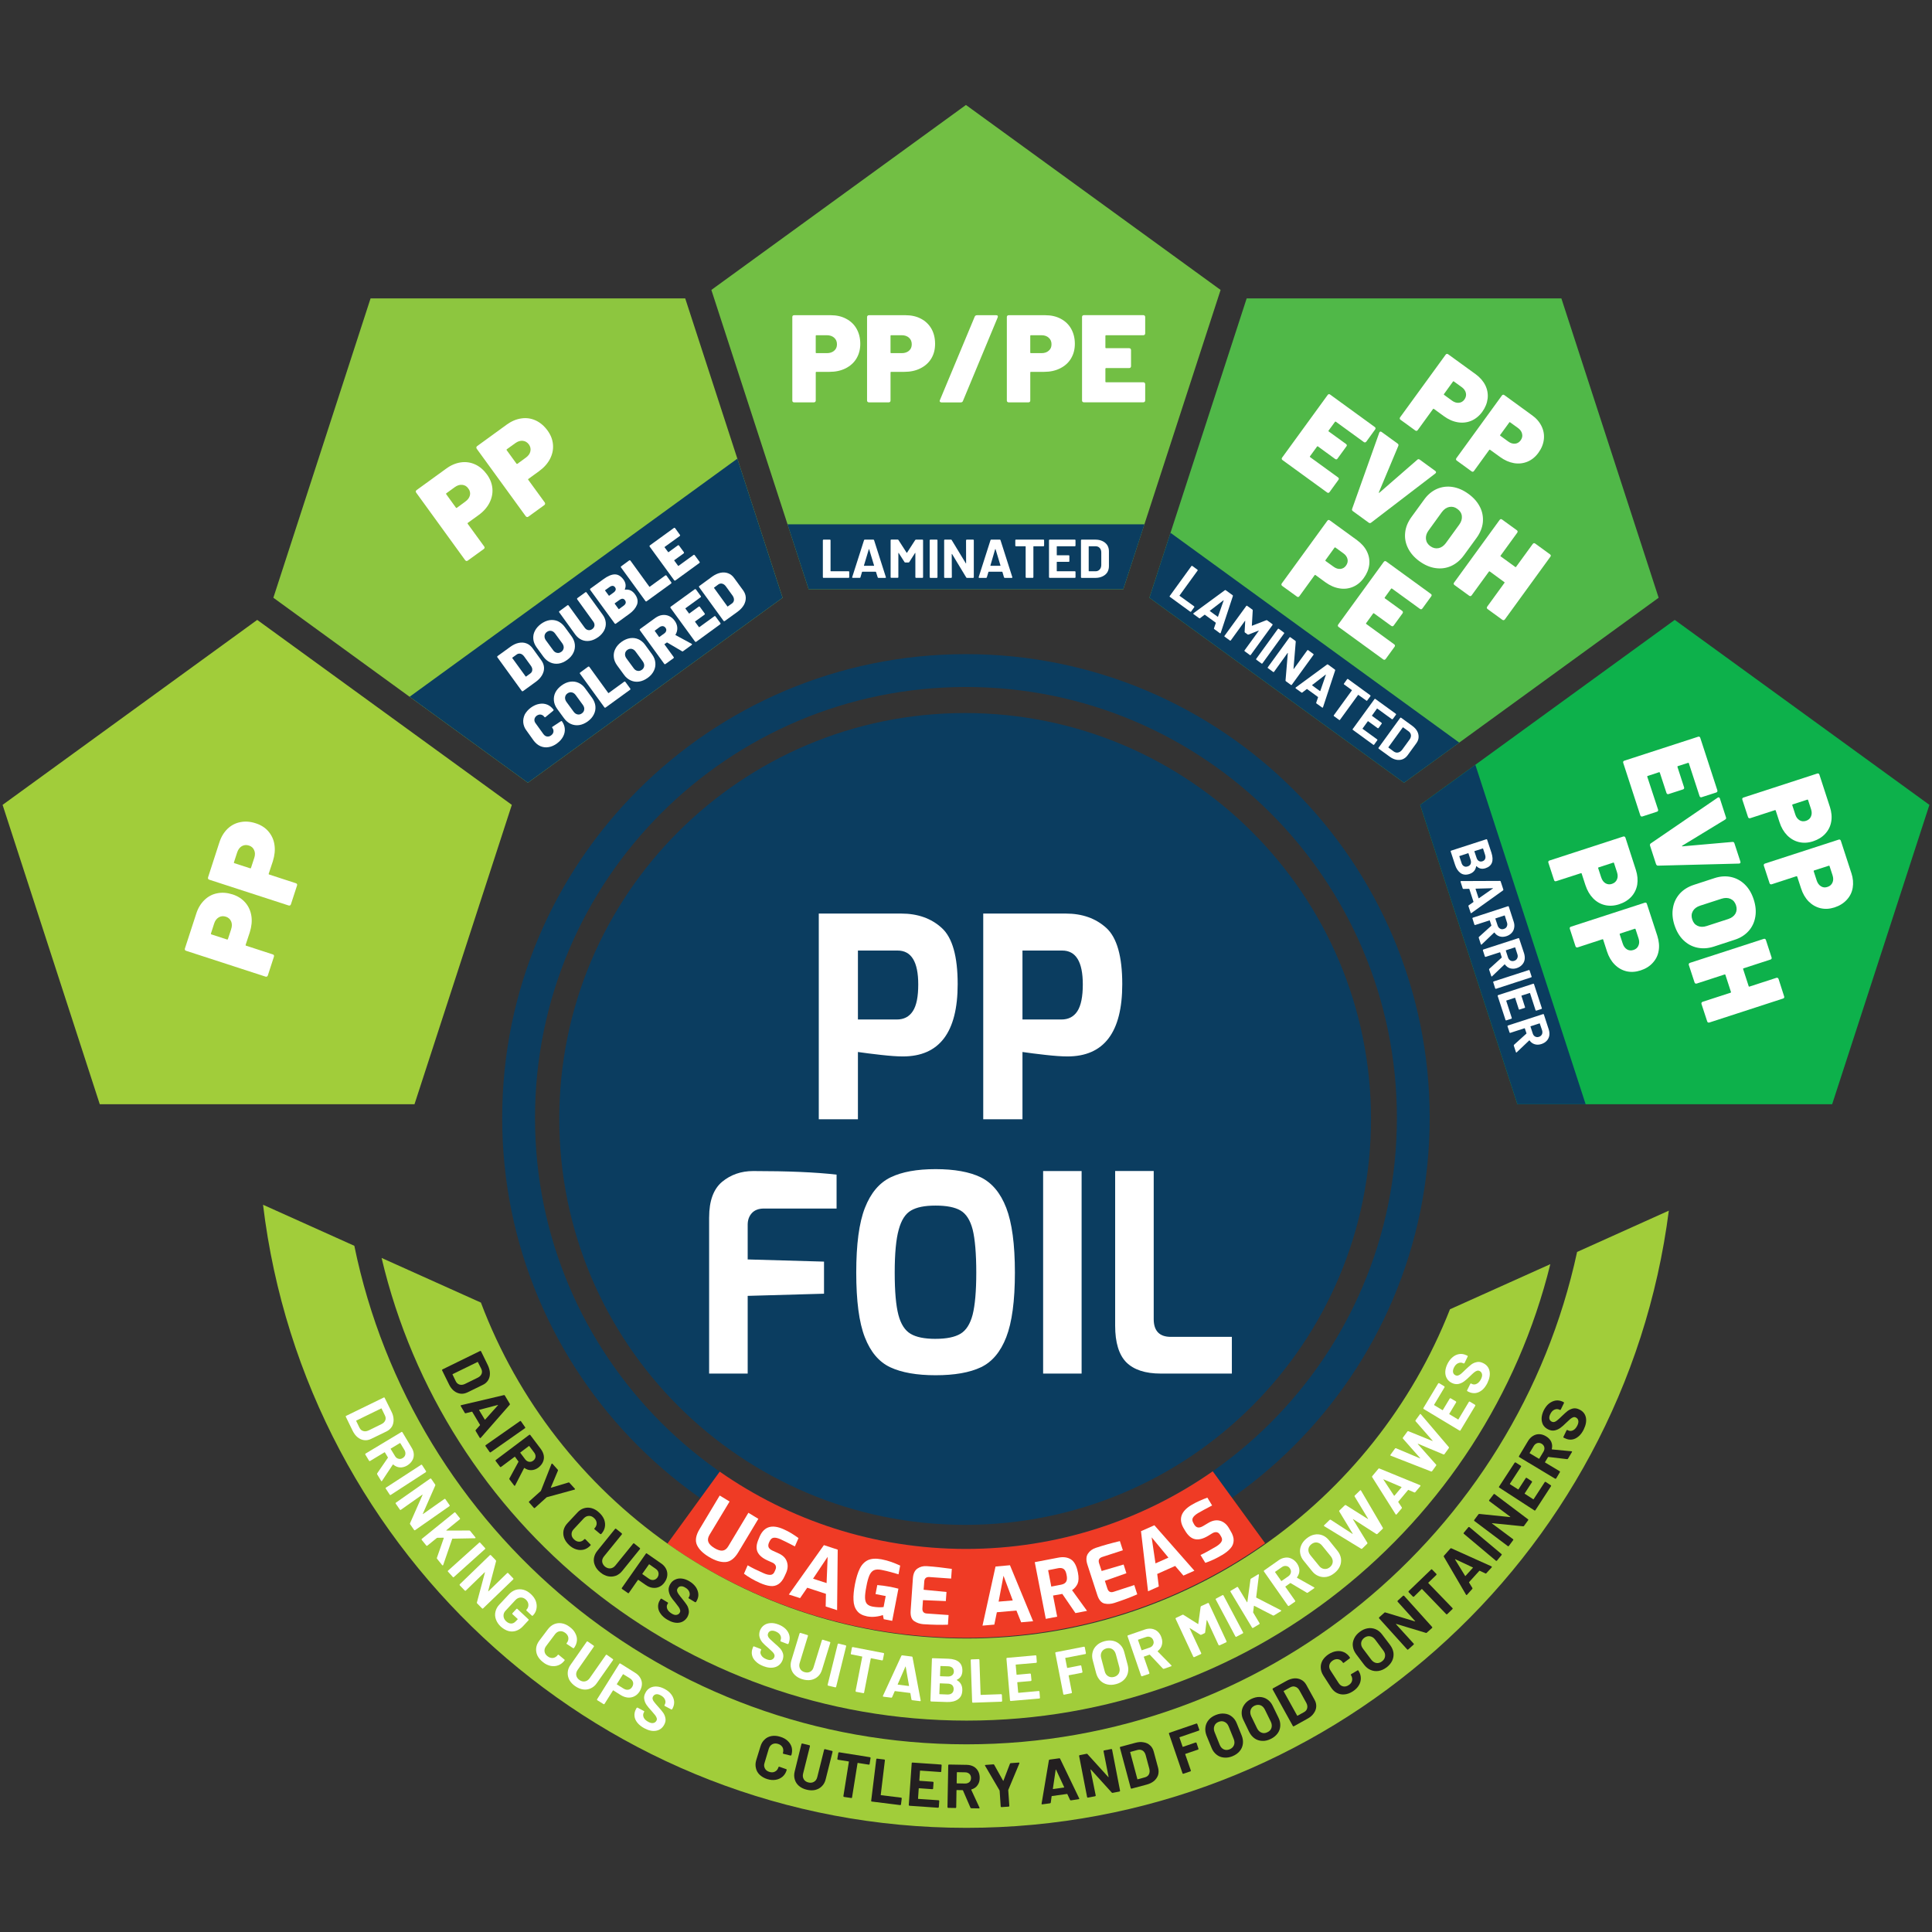 <svg xmlns="http://www.w3.org/2000/svg" id="Layer_1" data-name="Layer 1" viewBox="0 0 1000 1000"><rect x="0" y="0" width="1000" height="1000" fill="#333333" stroke="none"/><defs><style>      .cls-1, .cls-2, .cls-3, .cls-4, .cls-5 {        fill-rule: evenodd;      }      .cls-1, .cls-6 {        fill: #0b3d60;      }      .cls-7 {        fill: #8dc63f;      }      .cls-8, .cls-5 {        fill: #a1cd3a;      }      .cls-9 {        fill: #0db14b;      }      .cls-2 {        fill: #ef3b25;      }      .cls-10 {        fill: #50b848;      }      .cls-3 {        fill: #231f20;      }      .cls-4 {        fill: #fff;      }      .cls-11 {        fill: #72bf44;      }    </style></defs><path class="cls-1" d="M289.48,579.15c0-116.03,94.04-210.09,210.04-210.08,116.05.02,210.11,94.1,210.11,210.11,0,116.05-94.04,210.09-210.09,210.08-116-.02-210.06-94.09-210.06-210.11"></path><path class="cls-6" d="M499.97,801.71c-123.21,0-223.05-99.88-223.05-223.07s99.84-223.05,223.05-223.05,223.06,99.86,223.06,223.05-99.83,223.07-223.06,223.07M499.97,338.58c-132.57,0-240.04,107.48-240.04,240.06s107.47,240.05,240.04,240.05,240.04-107.46,240.04-240.05-107.47-240.06-240.04-240.06"></path><path class="cls-2" d="M654.82,798.78c-43.8,30.84-97.17,48.96-154.84,48.96s-110.8-18.02-154.54-48.75l27.09-37.27c36.11,25.19,80.06,40,127.45,40s91.59-14.87,127.73-40.18l27.11,37.24Z"></path><path class="cls-4" d="M367.01,805.9c-3.2-1.92-5.29-4.02-6.29-6.26-1-2.26-.55-4.98,1.37-8.16l10.43-17.4,5.12,3.1-10.46,17.35c-.77,1.36-.95,2.59-.5,3.66.43,1.09,1.51,2.13,3.13,3.11,1.61.97,3.01,1.41,4.17,1.29,1.16-.13,2.16-.85,2.97-2.23l10.41-17.34,5.17,3.12-10.42,17.36c-1.93,3.2-4.16,4.86-6.59,5.01-2.47.17-5.32-.69-8.51-2.62"></path><path class="cls-4" d="M393.2,819.26c-1.43-.61-2.89-1.39-4.4-2.25-1.53-.89-2.75-1.72-3.72-2.46l1.9-4.35c2.08,1.22,4.78,2.56,8.16,4.04,1.49.69,2.71.96,3.68.9.93-.07,1.65-.59,2.08-1.63l.45-1.01c.37-.81.4-1.55.11-2.18-.31-.65-.85-1.17-1.77-1.56l-2.29-1.02c-2.74-1.21-4.47-2.71-5.31-4.49-.79-1.77-.61-4.01.59-6.69l.55-1.33c2.31-5.11,6.35-6.35,12.25-3.74,1.4.59,2.79,1.33,4.19,2.17,1.37.86,2.58,1.66,3.64,2.44l-1.88,4.32c-3.26-1.73-5.81-2.95-7.51-3.74-1.41-.61-2.55-.86-3.43-.76-.95.13-1.62.74-2.16,1.9l-.35.74c-.37.93-.41,1.72-.1,2.39.36.69,1.09,1.26,2.15,1.73l2.67,1.2c2.42,1.05,3.93,2.49,4.54,4.34.69,1.83.58,3.8-.35,5.91l-.71,1.54c-.9,2.08-2.05,3.51-3.29,4.3-1.26.82-2.69,1.14-4.26.93-1.56-.17-3.38-.72-5.42-1.63"></path><path class="cls-4" d="M427.84,819.4l.55-13.6-7.56,11.33,7,2.27ZM426.45,799.75l7.15,2.35-.32,31.32-5.91-1.91.13-6.54-9.68-3.16-3.7,5.38-5.82-1.87,18.14-25.56Z"></path><path class="cls-4" d="M448.64,836.59c-2.29-.46-4.02-1.43-5.08-2.88-1.12-1.43-1.71-3.27-1.79-5.54-.13-2.25.16-5,.76-8.23.68-3.36,1.49-6.05,2.53-8.09.99-2.02,2.4-3.46,4.17-4.32,1.82-.82,4.14-.97,7.05-.43,1.85.38,3.55.81,5,1.34,1.44.51,2.99,1.15,4.65,1.9l-.85,4.52c-1.03-.31-2.33-.7-3.92-1.13-1.56-.44-3.19-.8-4.84-1.14-1.67-.33-3.01-.29-4,.17-.92.43-1.71,1.3-2.28,2.58-.57,1.31-1.15,3.24-1.6,5.81-.51,2.56-.74,4.54-.69,5.94.04,1.41.42,2.43.99,3.08.64.69,1.57,1.14,2.91,1.41,1.01.18,2.03.29,3.04.33,1.01.05,1.85,0,2.65-.1l1.1-5.7-5.26-1.02.9-4.67c.79.08,1.88.18,3.15.34,1.3.17,2.52.37,3.69.59,1.63.35,3.01.64,4.1.95l-3.22,16.65-4.38-.86-.44-2.15c-1.05.39-2.35.69-3.83.85-1.49.17-2.98.11-4.49-.18"></path><path class="cls-4" d="M478.11,840.71c-1.92-.16-3.56-.69-4.96-1.64-1.41-.98-1.99-2.8-1.79-5.46l1.15-16.63c.17-2.42.92-4.1,2.33-5.08,1.42-.98,3.06-1.41,4.94-1.26,4.13.28,8.41.78,12.88,1.41l-.36,5.02-11.15-.79c-1.72-.13-2.65.64-2.75,2.28l-.33,4.29,11.83,1.15-.34,4.72-11.83-.49-.28,4.1c-.14,1.77.61,2.72,2.26,2.82l11.27.79-.33,5c-3.61.14-7.8.06-12.53-.25"></path><path class="cls-4" d="M524.2,828.39l-4.79-12.77-2.53,13.38,7.31-.61ZM515.28,810.84l7.47-.68,11.98,28.99-6.18.55-2.45-6.09-10.13.89-1.31,6.39-6.12.53,6.74-30.58Z"></path><path class="cls-4" d="M549.39,820.19c1.11-.23,1.97-.72,2.43-1.49.49-.76.58-1.97.23-3.57-.28-1.56-.79-2.56-1.55-3.06-.68-.47-1.65-.59-2.76-.38l-5.23,1.04,1.63,8.48,5.25-1.01ZM535.59,808.57l12.15-2.33c2.59-.51,4.76-.23,6.53.87,1.79,1.11,3,3.4,3.67,6.91.48,2.44.4,4.34-.18,5.7-.63,1.34-1.56,2.48-2.87,3.35l7.75,10.71-6,1.15-6.79-9.92c-1.27.25-2.87.51-4.79.84l2.13,10.94-5.89,1.13-5.71-29.35Z"></path><path class="cls-4" d="M576.94,829.64c-1.87.61-3.6.72-5.24.35-1.65-.39-2.9-1.82-3.73-4.38l-5.16-15.85c-.73-2.32-.63-4.18.31-5.59.94-1.43,2.31-2.43,4.08-3.01,3.92-1.3,8.04-2.45,12.45-3.49l1.54,4.75-10.62,3.45c-1.66.54-2.18,1.58-1.72,3.14l1.36,4.13,11.37-3.35,1.44,4.51-11.15,3.94,1.29,3.93c.5,1.68,1.62,2.27,3.21,1.75l10.73-3.49,1.54,4.79c-3.31,1.48-7.23,2.95-11.69,4.41"></path><path class="cls-4" d="M604.78,806.22l-8.69-10.51,1.99,13.49,6.7-2.98ZM590.58,792.54l6.93-3.07,20.7,23.52-5.68,2.53-4.27-4.99-9.28,4.15.81,6.48-5.57,2.49-3.64-31.12Z"></path><path class="cls-4" d="M632.39,804.96c-1.32.8-2.77,1.56-4.37,2.31-1.61.73-2.98,1.28-4.16,1.65l-2.48-4.05c2.21-1.01,4.86-2.49,8.01-4.34,1.4-.86,2.36-1.7,2.8-2.5.5-.81.45-1.72-.13-2.67l-.54-.92c-.47-.78-1.05-1.23-1.72-1.36-.72-.13-1.46.04-2.31.54l-2.15,1.32c-2.55,1.52-4.78,2.12-6.71,1.75-1.93-.36-3.63-1.77-5.15-4.28l-.75-1.25c-2.86-4.81-1.56-8.85,3.93-12.16,1.32-.8,2.71-1.49,4.21-2.17,1.48-.66,2.84-1.22,4.07-1.66l2.45,4.06c-3.26,1.69-5.73,3.03-7.37,4-1.31.79-2.15,1.59-2.59,2.38-.44.8-.33,1.76.35,2.85l.38.69c.54.88,1.19,1.36,1.92,1.47.75.1,1.62-.14,2.64-.74l2.53-1.51c2.19-1.35,4.25-1.75,6.16-1.25,1.9.51,3.45,1.77,4.62,3.72l.84,1.46c1.2,1.92,1.75,3.66,1.66,5.17-.07,1.48-.6,2.82-1.69,4.01-1.04,1.2-2.49,2.35-4.43,3.49"></path><polygon class="cls-11" points="418.55 305 368.2 150.07 499.97 54.33 631.78 150.07 581.41 305 418.55 305"></polygon><polygon class="cls-7" points="273.22 405.14 141.49 309.39 191.8 154.46 354.67 154.46 405.07 309.39 273.22 405.14"></polygon><polygon class="cls-8" points="214.54 571.55 51.64 571.55 1.34 416.6 133.13 320.86 264.92 416.6 214.54 571.55"></polygon><polygon class="cls-9" points="785.41 571.55 948.32 571.55 998.66 416.6 866.84 320.86 735.08 416.6 785.41 571.55"></polygon><polygon class="cls-10" points="726.71 405.14 858.51 309.39 808.17 154.46 645.27 154.46 594.93 309.39 726.71 405.14"></polygon><polygon class="cls-6" points="407.61 271.39 418.55 305.01 581.41 305.01 592.36 271.39 407.61 271.39"></polygon><polygon class="cls-6" points="405.07 309.39 273.22 405.14 212.02 360.64 381.66 237.39 405.07 309.39"></polygon><polygon class="cls-6" points="605.84 275.77 594.93 309.39 726.71 405.15 755.31 384.38 605.84 275.77"></polygon><polygon class="cls-6" points="820.73 571.55 785.41 571.55 735.08 416.59 763.64 395.85 820.73 571.55"></polygon><path class="cls-4" d="M764.24,448.35c-.09-.08-.16-.07-.18.05-.33,2-1.51,3.34-3.56,4-1.72.55-3.22.4-4.51-.49-1.26-.92-2.23-2.32-2.84-4.24l-2.28-6.95c-.03-.08-.03-.17.02-.25.03-.1.13-.15.23-.18l18.17-5.89c.08-.03.18-.03.26.02.1.03.14.09.18.19l2.23,6.74c1.36,4.26.32,6.94-3.1,8.05-1.82.56-3.35.23-4.59-1.05M767.63,439.26c-.03-.09-.09-.13-.17-.09l-4.23,1.36c-.08.03-.12.08-.08.18l1.06,3.14c.25.85.64,1.43,1.21,1.78.56.32,1.15.39,1.87.17.67-.22,1.16-.63,1.41-1.24.25-.57.24-1.31-.04-2.16l-1.02-3.14ZM756.46,446.61c.25.81.65,1.4,1.25,1.72.56.34,1.21.38,1.96.12.73-.21,1.22-.64,1.51-1.23.26-.61.26-1.35,0-2.18l-1.11-3.35c-.03-.08-.08-.11-.16-.08l-4.47,1.47c-.09.03-.12.07-.09.15l1.13,3.37Z"></path><path class="cls-4" d="M760.06,469c-.05-.17,0-.31.16-.42l2.41-1.68c.05-.05.08-.11.05-.14l-2.16-6.63c-.02-.05-.07-.08-.14-.09l-2.9.08c-.18,0-.32-.08-.39-.28l-1.09-3.39c-.04-.11-.03-.22.02-.29.03-.08.14-.12.28-.12l20.05-.08c.23,0,.34.08.39.25l1.39,4.23c.05.17,0,.31-.17.44l-16.33,11.69c-.03.05-.06.07-.06.07-.2.06-.29,0-.36-.19l-1.15-3.43ZM763.88,459.97c-.11,0-.15.08-.13.16l1.55,4.73c.04.11.1.13.19.06l7.21-5.03c.06-.04.08-.08.07-.12-.03-.03-.06-.04-.12-.04l-8.77.24Z"></path><path class="cls-4" d="M765.41,485.38c-.07-.15-.03-.32.11-.44l6.38-5.77c.05-.06.07-.13.04-.18l-.82-2.5c-.03-.08-.1-.12-.19-.08l-7.34,2.36c-.09.03-.17.03-.24-.02-.12-.03-.18-.1-.21-.18l-1-3.17c-.04-.08-.03-.18.02-.25.05-.08.13-.13.2-.16l18.17-5.93c.09-.02.2-.02.28.03.08.05.12.13.16.23l2.5,7.7c.38,1.13.47,2.19.26,3.23-.17,1.01-.62,1.92-1.31,2.64-.73.77-1.61,1.34-2.74,1.69-1.25.39-2.38.43-3.45.11-1.06-.33-1.97-.96-2.66-1.96-.07-.06-.13-.07-.22-.02l-6.42,6.14c-.07.05-.1.09-.1.09-.2.05-.29-.02-.35-.2l-1.08-3.35ZM778.9,473.95c-.03-.1-.08-.13-.19-.1l-4.59,1.5c-.12,0-.14.1-.12.18l1.18,3.53c.23.72.66,1.26,1.26,1.61.57.34,1.26.39,1.97.14.73-.23,1.25-.65,1.52-1.28.3-.62.34-1.33.08-2.06l-1.12-3.52Z"></path><path class="cls-4" d="M770.77,501.92c-.06-.18-.03-.32.09-.46l6.39-5.79c.05-.05.07-.12.05-.18l-.8-2.51c-.03-.08-.09-.1-.18-.08l-7.32,2.36c-.1.04-.18.03-.26-.02-.1-.05-.16-.1-.18-.19l-1.02-3.13c-.03-.09-.02-.18.03-.27.03-.09.09-.14.17-.17l18.21-5.91c.08-.03.16-.03.23.02.07.05.12.13.14.2l2.55,7.69c.34,1.14.44,2.23.27,3.24-.18,1.02-.62,1.92-1.36,2.68-.69.77-1.61,1.32-2.73,1.7-1.21.39-2.33.41-3.45.09-1.05-.34-1.93-.97-2.66-1.98-.06-.06-.11-.07-.23,0l-6.43,6.13s-.08.09-.08.09c-.18.05-.27-.03-.33-.21l-1.1-3.31ZM784.28,490.46c-.03-.08-.08-.11-.2-.09l-4.59,1.5c-.09.03-.13.08-.09.16l1.14,3.54c.25.74.69,1.28,1.25,1.61.63.33,1.27.38,2,.13.71-.23,1.23-.65,1.52-1.28.32-.62.34-1.31.11-2.05l-1.14-3.52Z"></path><path class="cls-4" d="M772.88,508.43c-.03-.09-.02-.18.03-.27.04-.08.12-.15.21-.17l18.17-5.88c.08-.04.2-.03.28.02s.13.1.15.18l1.04,3.15c.02.08.02.18-.03.26-.04.08-.12.13-.23.16l-18.16,5.92c-.09.03-.18.02-.27-.03-.11-.05-.15-.12-.18-.21l-1-3.15Z"></path><path class="cls-4" d="M795.22,523.09c-.08.03-.17.03-.25-.02-.08-.05-.14-.13-.18-.2l-2.85-8.81c-.03-.07-.08-.13-.19-.07l-4.17,1.32c-.08.03-.11.1-.08.19l1.84,5.77c.03.08.03.16-.02.25-.04.08-.1.17-.18.18l-2.59.83c-.11.05-.21.05-.29-.02-.08-.03-.13-.12-.15-.18l-1.86-5.77c-.03-.1-.07-.12-.19-.1l-4.34,1.41c-.08.04-.1.1-.08.2l2.85,8.8c0,.08,0,.17-.03.25-.03.09-.09.15-.18.18l-2.6.84c-.08.03-.18.03-.27-.02-.08-.03-.13-.11-.16-.18l-4.05-12.41c-.02-.11-.02-.21.02-.29.03-.08.1-.13.18-.15l18.21-5.92c.08-.04.16-.03.23.03.08.04.13.12.16.2l4.06,12.43c.05.07.05.16-.03.26-.04.08-.12.13-.19.16l-2.61.84Z"></path><path class="cls-4" d="M783.55,541.25c-.05-.17,0-.35.11-.47l6.38-5.77c.06-.06.08-.13.06-.2l-.84-2.49c-.03-.1-.08-.13-.17-.1l-7.37,2.39c-.08.03-.16.02-.23-.03-.08-.03-.13-.11-.15-.21l-1.05-3.14c-.02-.09-.02-.18.04-.25.04-.08.1-.15.18-.18l18.17-5.9c.1,0,.19,0,.26.02.09.04.13.1.18.2l2.49,7.67c.38,1.17.47,2.25.3,3.29-.21,1.02-.63,1.91-1.35,2.64-.69.76-1.62,1.31-2.74,1.68-1.21.39-2.38.43-3.44.1-1.05-.31-1.97-.96-2.66-1.94-.08-.09-.13-.09-.21-.03l-6.44,6.13c-.04.07-.08.1-.14.12-.17.04-.27-.03-.31-.25l-1.07-3.29ZM797.01,529.79c-.03-.09-.08-.13-.16-.09l-4.59,1.49c-.08.03-.12.08-.08.18l1.15,3.51c.24.78.64,1.31,1.27,1.65.59.3,1.25.38,1.97.13.69-.21,1.22-.65,1.54-1.28.28-.64.3-1.31.08-2.07l-1.19-3.52Z"></path><path class="cls-4" d="M600.82,710.96c-8.02,0-13.92-1.95-17.83-5.81-3.83-3.88-5.79-10.22-5.79-18.99v-80.04h19.96v76.64c0,6.13,2.97,9.2,8.87,9.2h31.58v18.99h-36.78ZM539.92,606.13h19.92v104.83h-19.92v-104.83ZM484.26,711.82c-9.76,0-17.57-1.38-23.43-4.11-5.87-2.74-10.25-7.94-13.21-15.58-2.98-7.64-4.43-18.8-4.43-33.45s1.47-25.8,4.49-33.5c3.01-7.7,7.44-12.95,13.29-15.79,5.86-2.84,13.63-4.25,23.3-4.25s17.62,1.41,23.41,4.25c5.78,2.84,10.18,8.09,13.15,15.79,2.97,7.7,4.48,18.86,4.48,33.5s-1.51,25.81-4.48,33.45c-2.96,7.64-7.36,12.84-13.15,15.58-5.79,2.73-13.58,4.11-23.41,4.11M484.26,692.98c5.7,0,9.97-.89,12.9-2.64,2.9-1.73,5.02-5.04,6.28-9.88,1.23-4.88,1.88-12.13,1.88-21.77s-.65-17.42-1.88-22.31c-1.26-4.85-3.38-8.15-6.28-9.83-2.93-1.71-7.2-2.54-12.9-2.54s-9.77.84-12.7,2.54c-2.94,1.68-5.06,5-6.38,9.91-1.38,4.93-2.08,12.33-2.08,22.23s.65,17,1.9,21.84c1.25,4.79,3.36,8.08,6.28,9.82,2.9,1.76,7.23,2.64,12.97,2.64M367.05,630.09c0-8.51,2.26-14.64,6.68-18.36,4.47-3.71,9.86-5.6,16.14-5.6,17.87,0,32.26.6,43.14,1.86v17.55h-37.65c-2.65,0-4.76.79-6.19,2.34-1.42,1.56-2.17,3.55-2.17,6.03v17.97l39.51,1.13v16.61l-39.51,1.12v40.22h-19.96v-80.87Z"></path><path class="cls-4" d="M426.23,299.1c-.12,0-.18-.03-.23-.1-.06-.06-.09-.15-.09-.23v-19.12c0-.1.03-.18.09-.26.06-.05.12-.08.23-.08h3.33c.1,0,.18.03.25.08.06.08.08.16.08.26v15.89c0,.1.05.15.13.15h9.25c.08,0,.15.03.21.08.07.07.09.16.09.24v2.75c0,.08-.03.18-.09.23-.06.07-.13.1-.21.1h-13.05Z"></path><path class="cls-4" d="M454.66,299.11c-.18,0-.3-.11-.37-.3l-.88-2.77c-.04-.06-.08-.11-.13-.11h-6.94s-.12.05-.16.11l-.81,2.77c-.04.19-.16.29-.36.29h-3.6c-.12,0-.21-.04-.28-.11-.05-.05-.06-.17-.03-.28l6.12-19.12c.05-.2.19-.28.38-.28h4.44c.18,0,.29.08.38.28l6.1,19.13s.03.08.03.12c0,.18-.11.28-.32.28h-3.56ZM447.19,292.68c-.03.12.02.18.1.18h4.99c.13,0,.17-.06.13-.18l-2.54-8.4c-.02-.07-.04-.11-.08-.09-.03,0-.06.05-.08.09l-2.53,8.4Z"></path><path class="cls-4" d="M473.73,279.54c.1-.18.23-.24.41-.24h3.32c.1,0,.18.03.24.09.05.08.08.15.08.26v19.11c0,.08-.03.18-.08.23-.08.07-.14.11-.24.11h-3.32c-.09,0-.18-.04-.27-.11-.05-.06-.08-.15-.08-.23v-12.47c0-.08-.02-.12-.06-.12,0,0-.08.03-.12.08l-2.98,4.69c-.1.15-.26.21-.42.21h-1.65c-.16,0-.28-.06-.38-.21l-3-4.69c-.03-.06-.08-.08-.13-.08-.03,0-.06.05-.06.14v12.43c0,.08-.03.18-.11.23-.06.07-.13.11-.24.11h-3.31c-.1,0-.21-.04-.27-.11-.07-.06-.08-.15-.08-.23v-19.12c0-.1.03-.18.08-.25.06-.06.17-.09.27-.09h3.31c.18,0,.31.07.41.24l4.23,6.58c.05.12.13.12.18,0l4.25-6.58Z"></path><path class="cls-4" d="M481.56,299.11c-.08,0-.16-.04-.23-.11-.09-.06-.13-.15-.13-.23v-19.11c0-.11.04-.18.13-.26.07-.06.14-.09.23-.09h3.33c.08,0,.17.03.25.09.08.08.1.15.1.26v19.11c0,.08-.03.18-.1.24-.08.06-.17.1-.25.1h-3.33Z"></path><path class="cls-4" d="M500.03,279.66c0-.09.05-.18.1-.26.08-.07.17-.09.25-.09h3.34c.08,0,.17.03.23.09.07.08.09.17.09.26v19.11c0,.08-.03.18-.09.24-.06.05-.14.1-.23.1h-3.21c-.19,0-.34-.08-.41-.24l-7.3-12.09c-.05-.05-.1-.08-.13-.06-.04,0-.06.04-.06.11l.06,11.94c0,.08-.04.18-.09.24-.06.05-.17.1-.26.1h-3.31c-.11,0-.18-.05-.24-.1-.07-.07-.08-.16-.08-.24v-19.11c0-.09.02-.18.08-.26.06-.07.13-.09.24-.09h3.21c.18,0,.32.07.39.24l7.29,12.03c.03.05.07.08.11.08.03,0,.04-.06.04-.13l-.03-11.87Z"></path><path class="cls-4" d="M520.05,299.11c-.18,0-.33-.11-.38-.29l-.82-2.78c-.03-.06-.08-.11-.14-.11h-6.96c-.05,0-.09.05-.13.11l-.83,2.78c-.06.18-.18.29-.39.29h-3.53c-.12,0-.22-.05-.28-.11-.04-.06-.05-.17-.03-.28l6.12-19.13c.06-.2.18-.28.38-.28h4.43c.2,0,.32.08.37.28l6.11,19.13s.02.08.02.13c0,.16-.09.26-.3.26h-3.61ZM512.63,292.68c-.02.11.02.17.1.17h4.99c.12,0,.15-.06.12-.17l-2.54-8.4c-.02-.08-.07-.12-.08-.1-.06,0-.11.05-.13.1l-2.45,8.4Z"></path><path class="cls-4" d="M540.08,279.3c.08,0,.18.03.26.09.06.08.09.17.09.26v2.76c0,.09-.03.18-.09.25-.08.06-.18.09-.26.09h-5.07c-.09,0-.13.06-.13.14v15.87c0,.09-.03.18-.09.23-.06.08-.13.11-.22.11h-3.34c-.08,0-.16-.03-.24-.11-.07-.06-.11-.14-.11-.23v-15.87c0-.08-.03-.14-.11-.14h-4.95c-.08,0-.16-.03-.21-.09-.07-.08-.09-.16-.09-.25v-2.76c0-.09.03-.18.09-.26.05-.07.13-.09.21-.09h14.27Z"></path><path class="cls-4" d="M556.69,282.4c0,.08-.04.16-.09.23-.06.07-.13.11-.21.11h-9.28c-.08,0-.13.05-.13.15v4.37c0,.1.06.16.13.16h6.08c.09,0,.17.03.22.08.07.07.09.14.09.23v2.74c0,.11-.03.18-.09.23-.05.07-.13.1-.22.1h-6.08c-.08,0-.13.05-.13.15v4.58c0,.11.06.15.13.15h9.28c.08,0,.15.03.21.09.05.06.09.15.09.25v2.75c0,.08-.04.16-.09.23-.06.08-.13.1-.21.1h-13.1c-.08,0-.16-.03-.22-.1-.06-.07-.11-.15-.11-.24v-19.11c0-.09.05-.18.11-.26.07-.06.13-.09.24-.09h13.07c.08,0,.15.04.21.09.05.08.09.17.09.26v2.74Z"></path><path class="cls-4" d="M559.82,299.11c-.08,0-.16-.03-.22-.1-.07-.07-.09-.15-.09-.23v-19.12c0-.09.03-.18.09-.26.06-.06.13-.09.22-.09h7.11c1.41,0,2.65.26,3.68.75,1.1.51,1.91,1.22,2.52,2.12.54.89.85,1.92.85,3.13v7.81c0,1.19-.32,2.23-.85,3.14-.61.91-1.42,1.61-2.52,2.1-1.03.5-2.28.76-3.68.76h-7.11ZM563.52,295.54c0,.11.03.15.13.15h3.43c.83,0,1.56-.32,2.09-.89.54-.59.83-1.36.85-2.33v-6.5c0-1-.28-1.77-.83-2.36-.53-.59-1.27-.87-2.15-.87h-3.4c-.09,0-.13.05-.13.15v12.65Z"></path><path class="cls-4" d="M605.52,308.96c-.07-.06-.11-.14-.13-.23-.02-.1,0-.18.07-.25l11.2-15.46c.06-.08.13-.11.21-.13.13-.02.21,0,.28.05l2.65,1.94c.07.07.13.15.13.23.02.09,0,.17-.07.23l-9.32,12.87c-.05.08-.04.13.03.19l7.49,5.42c.07.06.11.13.13.23.02.1,0,.18-.06.24l-1.61,2.24c-.03.08-.1.11-.2.13-.08,0-.18,0-.27-.06l-10.53-7.67Z"></path><path class="cls-4" d="M628.51,325.65c-.18-.11-.22-.25-.16-.42l.95-2.76c.03-.08,0-.13-.05-.18l-5.61-4.09s-.13-.03-.21.03l-2.27,1.74c-.17.13-.31.13-.48,0l-2.89-2.1c-.08-.07-.15-.14-.15-.22,0-.09.06-.17.15-.27l16.18-11.87c.13-.13.3-.13.46-.02l3.59,2.6c.14.13.18.27.11.45l-6.28,19.04c0,.05-.02.08-.06.13-.09.13-.23.13-.41.02l-2.88-2.11ZM626.26,316.1c-.1.08-.1.15-.02.2l4.03,2.93c.08.06.14.04.17-.07l2.9-8.3c.04-.08.02-.12,0-.13-.05-.02-.08,0-.13.02l-6.96,5.35Z"></path><path class="cls-4" d="M655.41,321.04c.18-.07.33-.05.47.04l2.69,1.96c.08.05.11.12.13.23.02.1,0,.18-.05.23l-11.25,15.46c-.05.09-.12.13-.2.16-.08.02-.17,0-.27-.07l-2.68-1.96c-.07-.07-.12-.14-.13-.22-.02-.09,0-.17.06-.24l7.34-10.1c.03-.06.03-.09.02-.11-.03-.03-.09-.03-.14,0l-5.2,2.03c-.17.07-.31.05-.43-.05l-1.38-.99c-.13-.1-.18-.26-.18-.42l.31-5.56c0-.06-.03-.1-.05-.11-.03-.02-.07,0-.11.07l-7.29,10.07c-.08.07-.15.12-.26.13-.08,0-.16,0-.22-.07l-2.68-1.94c-.11-.04-.15-.13-.17-.23,0-.1,0-.17.06-.23l11.26-15.46c.06-.07.13-.13.21-.13.12-.03.21,0,.28.07l2.68,1.92c.13.13.2.24.18.43l-.45,7.82c-.03.13.02.15.14.1l7.31-2.84Z"></path><path class="cls-4" d="M650.3,341.49c-.09-.05-.13-.13-.13-.22-.02-.11,0-.19.04-.27l11.2-15.45c.06-.08.13-.12.24-.13.1,0,.18,0,.25.05l2.66,1.95c.07.07.13.13.16.23.02.08,0,.16-.09.24l-11.2,15.47c-.05.08-.13.12-.2.13-.12,0-.21,0-.28-.07l-2.65-1.94Z"></path><path class="cls-4" d="M676.65,336.61c.05-.08.13-.13.19-.14.09-.02.2,0,.29.07l2.65,1.94c.08.04.11.12.13.23,0,.1,0,.18-.06.25l-11.2,15.46c-.06.08-.15.13-.25.14-.08.02-.17,0-.26-.07l-2.55-1.87c-.16-.13-.23-.27-.2-.42l1.18-14.1c0-.08,0-.11-.06-.14-.03,0-.07,0-.11.08l-6.95,9.68c-.06.08-.14.13-.23.13-.11.03-.18,0-.25-.05l-2.67-1.96c-.09-.04-.13-.14-.16-.22,0-.08.02-.17.07-.24l11.22-15.46c.05-.08.13-.13.2-.13.1-.03.22,0,.28.06l2.59,1.87c.13.11.19.25.17.43l-1.16,14.02c0,.07,0,.11.04.12.03.02.08,0,.12-.07l6.97-9.62Z"></path><path class="cls-4" d="M681.39,364.12c-.14-.12-.18-.25-.11-.45l.94-2.74c.02-.08,0-.13-.04-.17l-5.62-4.1s-.11-.03-.18,0l-2.3,1.78c-.17.11-.33.13-.48,0l-2.92-2.11c-.08-.08-.12-.15-.13-.22,0-.11.04-.2.13-.28l16.2-11.87c.15-.11.33-.12.48,0l3.58,2.61c.14.1.18.28.13.45l-6.28,19.04c0,.05-.04.08-.08.13-.12.13-.23.13-.38.03l-2.92-2.11ZM679.17,354.56c-.08.08-.08.15,0,.19l4.02,2.94c.11.05.17.03.2-.07l2.86-8.3c.05-.08.03-.12,0-.13-.06-.02-.1,0-.15.03l-6.92,5.34Z"></path><path class="cls-4" d="M709.22,359.88c.1.06.14.12.14.21.03.1,0,.18-.04.28l-1.66,2.21c-.03.08-.1.13-.19.15-.08,0-.17-.03-.23-.08l-4.14-2.96c-.07-.07-.13-.05-.18.03l-9.32,12.82c-.03.09-.11.14-.19.16-.1,0-.19,0-.28-.08l-2.66-1.93c-.08-.05-.12-.13-.14-.23,0-.1,0-.18.07-.26l9.32-12.84c.05-.07.03-.13-.03-.19l-3.97-2.89c-.07-.05-.13-.13-.13-.23-.03-.1,0-.18.07-.25l1.61-2.25c.05-.06.13-.11.24-.13.09-.02.17.02.24.07l11.5,8.38Z"></path><path class="cls-4" d="M720.88,372.15c-.05.08-.13.12-.2.14-.09,0-.2-.02-.28-.06l-7.5-5.46c-.08-.06-.15-.06-.21.03l-2.54,3.55c-.07.08-.07.14.04.2l4.9,3.57c.06.05.11.13.12.22.02.08,0,.18-.06.25l-1.59,2.23c-.06.07-.13.11-.21.12-.11.03-.2,0-.28-.05l-4.92-3.58c-.07-.06-.13-.04-.18.03l-2.69,3.7c-.06.08-.05.17.03.22l7.49,5.44c.07.05.14.14.15.24,0,.09,0,.17-.08.23l-1.61,2.23c-.04.08-.12.12-.2.14-.09,0-.2,0-.28-.07l-10.53-7.68c-.08-.05-.14-.13-.16-.22-.02-.1,0-.18.08-.24l11.25-15.47c.05-.07.13-.13.2-.15.11,0,.21,0,.28.08l10.57,7.66c.08.08.12.15.14.24.02.08,0,.17-.06.23l-1.63,2.23Z"></path><path class="cls-4" d="M713.6,387.5c-.06-.05-.11-.12-.12-.23-.03-.08,0-.17.06-.24l11.2-15.45c.07-.08.15-.13.23-.14.08-.02.16,0,.25.07l5.71,4.14c1.16.84,2.03,1.77,2.59,2.79.57,1.04.79,2.08.74,3.15-.04,1.1-.44,2.1-1.13,3.07l-4.58,6.3c-.71.96-1.56,1.63-2.57,2.04-1,.38-2.08.45-3.22.24-1.18-.22-2.32-.75-3.44-1.58l-5.73-4.16ZM718.65,386.76c-.08.08-.07.15.04.2l2.74,2.03c.71.48,1.46.69,2.24.5.75-.15,1.44-.63,2.06-1.39l3.81-5.25c.59-.8.84-1.59.76-2.38-.11-.8-.55-1.46-1.27-1.98l-2.78-2.01c-.08-.04-.13-.04-.18.04l-7.43,10.24Z"></path><path class="cls-4" d="M288.27,384.83c-1.43,1.03-2.9,1.67-4.38,1.89-1.49.25-2.84.07-4.2-.51-1.31-.58-2.44-1.54-3.45-2.85l-3.75-5.25c-1-1.3-1.5-2.69-1.65-4.12-.13-1.44.16-2.81.77-4.17.74-1.33,1.77-2.52,3.18-3.56,1.39-1.01,2.84-1.66,4.3-1.92,1.46-.27,2.84-.16,4.13.36,1.28.51,2.33,1.39,3.28,2.63.12.16.05.35-.18.56l-3.95,3.25-.08.05c-.18.15-.34.13-.47-.05-.54-.74-1.16-1.14-1.87-1.26-.74-.13-1.43.08-2.16.57-.63.49-1.05,1.11-1.16,1.83-.11.74.1,1.46.63,2.13l4.02,5.58c.54.69,1.09,1.1,1.85,1.22.69.12,1.44-.07,2.11-.57.69-.51,1.11-1.12,1.22-1.82.1-.75-.08-1.46-.62-2.13-.07-.11-.09-.23-.06-.32.03-.1.11-.18.26-.25l4.22-2.78c.28-.16.48-.18.59-.03.86,1.24,1.41,2.56,1.49,3.96.1,1.36-.2,2.71-.91,4.02-.69,1.31-1.73,2.49-3.15,3.5"></path><path class="cls-4" d="M304.21,373.41c-1.44,1.03-2.91,1.67-4.43,1.9-1.52.2-2.94.02-4.32-.59-1.34-.6-2.54-1.6-3.55-2.98l-3.54-4.86c-.97-1.35-1.54-2.76-1.67-4.26-.13-1.47.1-2.89.78-4.23.71-1.38,1.76-2.57,3.2-3.61,1.43-1.05,2.9-1.69,4.4-1.92,1.53-.23,2.97-.05,4.28.54,1.38.6,2.59,1.56,3.54,2.93l3.56,4.86c.97,1.38,1.57,2.82,1.72,4.31.14,1.48-.1,2.9-.81,4.28-.66,1.39-1.75,2.59-3.18,3.65M301.19,369.23c.74-.53,1.11-1.17,1.2-1.98.11-.79-.13-1.59-.69-2.37l-3.7-5.08c-.57-.8-1.26-1.27-2.04-1.42-.81-.18-1.55.04-2.28.55-.7.51-1.08,1.16-1.19,1.97-.09.79.14,1.58.69,2.38l3.72,5.09c.58.79,1.25,1.26,2.05,1.41.76.17,1.53-.02,2.23-.54"></path><path class="cls-4" d="M313.48,366.2c-.13.08-.27.13-.38.1-.12-.03-.2-.09-.28-.2l-12.6-17.36c-.1-.12-.14-.23-.12-.34.03-.13.1-.23.23-.32l4.05-2.98c.15-.08.26-.11.38-.09.14,0,.23.08.31.2l9.74,13.44c.08.09.15.11.23.06l8.02-5.85c.12-.08.26-.11.38-.08.12,0,.22.08.29.22l2.47,3.38c.08.11.13.23.11.37-.03.12-.11.21-.21.29l-12.63,9.17Z"></path><path class="cls-4" d="M335.2,350.89c-1.41,1.02-2.87,1.66-4.4,1.89-1.52.23-2.95.03-4.31-.58-1.36-.61-2.58-1.6-3.56-2.99l-3.57-4.89c-.94-1.32-1.54-2.74-1.66-4.23-.14-1.48.09-2.87.81-4.25.67-1.36,1.75-2.57,3.19-3.61,1.45-1.05,2.93-1.68,4.43-1.92,1.51-.22,2.92-.04,4.29.55,1.32.61,2.54,1.56,3.51,2.93l3.55,4.88c1,1.36,1.57,2.8,1.72,4.29.14,1.49-.09,2.91-.78,4.27-.69,1.4-1.74,2.61-3.2,3.66M332.19,346.72c.74-.54,1.13-1.2,1.23-1.99.1-.79-.17-1.58-.69-2.37l-3.73-5.08c-.57-.8-1.23-1.25-2.04-1.43-.76-.13-1.54.04-2.25.54-.73.52-1.09,1.2-1.18,1.98-.09.79.13,1.58.69,2.38l3.72,5.06c.54.8,1.23,1.27,2,1.41.81.18,1.53-.02,2.25-.52"></path><path class="cls-4" d="M353.61,337.04c-.23.19-.45.2-.63.03l-7.63-4.49c-.08-.06-.15-.06-.21,0l-1.14.78c-.09.06-.1.16-.04.23l4.69,6.44c.09.12.15.26.13.38-.04.13-.13.23-.23.32l-4.09,2.96c-.11.1-.24.13-.38.11-.12-.02-.21-.1-.29-.22l-12.59-17.37c-.08-.11-.09-.21-.08-.34,0-.13.08-.23.2-.31l7.83-5.69c1.21-.85,2.4-1.37,3.61-1.52,1.23-.16,2.45,0,3.58.53,1.1.5,2.08,1.32,2.92,2.49.8,1.13,1.26,2.34,1.31,3.6.06,1.24-.27,2.45-.93,3.56-.05.09-.04.17.05.21l8.22,4.46c.13.08.21.12.22.14.06.08.08.18.04.28-.03.12-.1.19-.23.26l-4.34,3.16ZM338.97,326.38c-.09.08-.1.15-.04.22l2.17,3.04c.09.09.15.09.23.04l2.44-1.77c.57-.38.92-.88,1.05-1.42.14-.56,0-1.08-.36-1.55-.4-.51-.81-.79-1.39-.85-.59-.05-1.11.13-1.69.52l-2.4,1.77Z"></path><path class="cls-4" d="M362.72,308.52c.08.12.13.23.1.37-.02.13-.1.22-.25.29l-7.74,5.63c-.08.07-.08.15-.03.24l1.81,2.44c.05.08.12.1.2.04l4.8-3.51c.13-.09.26-.13.38-.11.12.02.21.1.29.23l2.45,3.37c.08.12.13.23.11.34-.03.12-.1.23-.21.32l-4.82,3.47c-.07.07-.08.15-.03.23l1.97,2.68c.09.1.16.1.24.04l7.74-5.62c.13-.09.22-.12.33-.1.11,0,.21.1.3.23l2.5,3.37c.08.13.12.24.1.37-.03.13-.09.22-.2.3l-12.35,9c-.13.08-.27.1-.37.09-.14-.02-.26-.08-.33-.21l-12.63-17.36c-.08-.12-.12-.23-.09-.35.02-.12.08-.22.19-.31l12.38-8.98c.14-.08.23-.12.38-.09.13.02.21.08.31.19l2.46,3.4Z"></path><path class="cls-4" d="M375.14,321.42c-.14.09-.28.12-.38.1-.12-.03-.2-.08-.28-.2l-12.58-17.35c-.12-.13-.14-.23-.14-.36.03-.13.13-.21.24-.31l6.61-4.84c1.41-1.02,2.84-1.67,4.28-1.99,1.43-.29,2.75-.21,3.97.25,1.21.46,2.27,1.25,3.09,2.42l4.73,6.47c.82,1.15,1.28,2.4,1.33,3.68.05,1.33-.31,2.63-.99,3.87-.75,1.26-1.8,2.41-3.2,3.44l-6.66,4.82ZM376.49,313.86c.06.08.15.09.22.03l2.25-1.61c.54-.42.88-1,.94-1.72.03-.75-.18-1.48-.71-2.25l-3.48-4.81c-.55-.74-1.17-1.21-1.91-1.39-.7-.18-1.36-.04-2.01.41l-2.14,1.59c-.11.08-.13.16-.05.23l6.89,9.52Z"></path><path class="cls-4" d="M270.74,357.7c-.13.08-.26.12-.38.11-.12-.03-.24-.1-.33-.22l-12.58-17.36c-.08-.12-.12-.23-.09-.33.02-.13.08-.24.19-.33l6.67-4.83c1.4-1,2.79-1.67,4.22-1.97,1.44-.31,2.79-.23,4.03.24,1.2.44,2.21,1.25,3.1,2.4l4.69,6.49c.82,1.15,1.26,2.36,1.33,3.68.06,1.32-.3,2.59-1.02,3.87-.73,1.27-1.77,2.4-3.18,3.42l-6.66,4.84ZM272.08,350.14c.08.08.17.09.23.03l2.22-1.61c.59-.44.92-1,.97-1.74.08-.74-.18-1.48-.73-2.24l-3.49-4.82c-.54-.74-1.21-1.22-1.85-1.38-.75-.18-1.4-.05-2.04.42l-2.18,1.59c-.09.06-.1.14-.04.23l6.91,9.52Z"></path><path class="cls-4" d="M293.55,341.58c-1.41,1.02-2.86,1.67-4.39,1.9-1.52.21-2.95.02-4.3-.59-1.38-.61-2.6-1.61-3.6-2.98l-3.54-4.87c-.96-1.34-1.55-2.77-1.68-4.26-.13-1.46.11-2.89.82-4.24.67-1.36,1.77-2.56,3.16-3.61,1.46-1.05,2.94-1.7,4.46-1.94,1.51-.22,2.93-.03,4.29.55,1.31.62,2.53,1.58,3.51,2.94l3.55,4.85c.99,1.39,1.58,2.84,1.72,4.32.13,1.48-.11,2.91-.79,4.28-.68,1.39-1.75,2.6-3.2,3.65M290.53,337.4c.74-.53,1.11-1.18,1.23-1.99.11-.78-.17-1.58-.69-2.37l-3.71-5.06c-.58-.82-1.25-1.28-2.05-1.44-.75-.16-1.55.03-2.25.55-.74.52-1.1,1.2-1.2,1.97-.08.8.13,1.59.7,2.38l3.71,5.06c.55.8,1.24,1.27,2.02,1.42.79.17,1.54-.03,2.23-.54"></path><path class="cls-4" d="M309.61,329.78c-1.41,1-2.85,1.66-4.33,1.9-1.47.24-2.87.08-4.14-.47-1.31-.55-2.4-1.49-3.38-2.77l-8.27-11.46c-.11-.12-.15-.22-.13-.34.02-.13.1-.24.21-.32l4.07-2.98c.14-.09.25-.12.39-.11.12.02.21.09.3.22l8.31,11.46c.52.69,1.12,1.12,1.85,1.23.71.13,1.38-.04,2.08-.54.63-.45,1.02-1.05,1.13-1.79.08-.74-.13-1.43-.66-2.13l-8.26-11.44c-.08-.13-.13-.25-.1-.35.03-.13.09-.24.19-.32l4.08-2.97c.13-.09.25-.13.4-.11.1.02.2.08.28.22l8.3,11.45c.96,1.29,1.47,2.65,1.61,4.06.13,1.41-.15,2.77-.81,4.07-.71,1.32-1.72,2.49-3.11,3.51"></path><path class="cls-4" d="M323.41,305.04c-.03.11,0,.17.11.17,1.09-.13,2.02,0,2.92.41.82.42,1.61,1.09,2.26,2.03,1.31,1.79,1.64,3.55,1.03,5.3-.67,1.72-1.96,3.32-3.95,4.77l-6.95,5.05c-.09.1-.23.14-.37.12-.13-.02-.23-.09-.33-.22l-12.64-17.35c-.07-.13-.1-.24-.08-.36.02-.13.08-.24.22-.32l6.74-4.88c2.19-1.61,4.17-2.44,5.82-2.46,1.7-.02,3.21.9,4.56,2.72,1.17,1.66,1.38,3.34.65,5.02M313.24,305.46c-.08.07-.08.14-.03.23l1.91,2.59c.07.08.13.1.24.03l2.12-1.53c1.28-.92,1.56-1.86.85-2.82-.7-.95-1.68-.96-2.92-.05l-2.17,1.55ZM322.75,313.54c1.21-.88,1.46-1.84.74-2.87-.72-.98-1.64-1.01-2.88-.12l-2.39,1.71c-.09.07-.1.13-.04.23l2,2.73c.07.08.16.08.23.03l2.33-1.71Z"></path><path class="cls-4" d="M334.71,311.21c-.11.08-.22.13-.32.11-.13-.03-.21-.1-.3-.21l-12.62-17.35c-.12-.12-.14-.23-.13-.36,0-.13.1-.23.23-.31l4.05-2.98c.16-.09.26-.13.39-.1.14.02.23.08.32.19l9.76,13.46c.05.08.12.1.2.05l8.02-5.83c.13-.09.24-.13.37-.09.13,0,.26.07.33.19l2.43,3.41c.08.11.13.22.09.36-.02.12-.08.21-.18.3l-12.64,9.16Z"></path><path class="cls-4" d="M351.92,276.79c.09.13.12.24.1.37,0,.12-.08.23-.23.31l-7.75,5.61c-.08.07-.09.15-.03.24l1.82,2.44c.05.08.12.09.2.04l4.8-3.49c.13-.1.27-.12.38-.11.12.03.21.08.28.21l2.45,3.36c.09.14.13.25.09.37,0,.13-.08.23-.19.32l-4.81,3.47c-.07.06-.08.13-.03.22l1.98,2.7c.07.08.14.1.23.03l7.74-5.62c.12-.09.22-.13.33-.1.1.02.18.1.3.21l2.5,3.4c.08.12.12.25.09.36-.02.1-.08.23-.2.3l-12.34,8.98c-.13.1-.28.13-.38.11-.15,0-.25-.1-.32-.21l-12.64-17.35c-.08-.11-.12-.25-.09-.38,0-.12.08-.21.19-.3l12.38-8.98c.13-.09.23-.12.37-.1.13.02.22.08.32.21l2.45,3.4Z"></path><path class="cls-4" d="M429.95,163.15c3.05,0,5.71.6,8.01,1.84,2.36,1.23,4.17,2.97,5.42,5.21,1.26,2.25,1.9,4.84,1.9,7.77s-.69,5.42-1.99,7.61c-1.33,2.19-3.22,3.87-5.61,5.08-2.42,1.21-5.17,1.81-8.31,1.81h-6.85c-.2,0-.29.1-.29.32v14.52c0,.28-.09.53-.27.69-.18.18-.43.26-.72.26h-10.17c-.33,0-.54-.08-.74-.26-.16-.17-.23-.41-.23-.69v-43.19c0-.33.08-.54.23-.71.2-.18.42-.26.74-.26h18.89ZM427.94,182.79c1.58,0,2.86-.41,3.81-1.25,1.02-.85,1.46-1.94,1.46-3.33s-.44-2.54-1.46-3.41c-.95-.86-2.23-1.29-3.81-1.29h-5.43c-.2,0-.29.11-.29.33v8.61c0,.23.09.33.29.33h5.43Z"></path><path class="cls-4" d="M468.66,163.15c3.05,0,5.77.6,8.06,1.84,2.35,1.23,4.13,2.97,5.41,5.21,1.26,2.25,1.87,4.84,1.87,7.77s-.65,5.42-1.97,7.61c-1.33,2.19-3.2,3.87-5.63,5.08-2.38,1.21-5.16,1.81-8.3,1.81h-6.84c-.23,0-.32.1-.32.32v14.52c0,.28-.08.53-.24.69-.17.18-.42.26-.73.26h-10.17c-.31,0-.57-.08-.72-.26-.21-.17-.29-.41-.29-.69v-43.19c0-.33.08-.54.29-.71.15-.18.41-.26.72-.26h18.86ZM466.69,182.79c1.59,0,2.85-.41,3.8-1.25.99-.85,1.43-1.94,1.43-3.33s-.44-2.54-1.43-3.41c-.95-.86-2.21-1.29-3.8-1.29h-5.44c-.23,0-.32.11-.32.33v8.61c0,.23.08.33.32.33h5.44Z"></path><path class="cls-4" d="M487.21,208.26c-.31,0-.57-.1-.72-.33-.15-.2-.15-.47-.03-.75l18.04-43.25c.21-.51.6-.77,1.15-.77h10.01c.36,0,.59.08.73.3.13.18.15.45.03.79l-17.98,43.24c-.18.53-.56.79-1.15.79h-10.08Z"></path><path class="cls-4" d="M540.99,163.15c3.06,0,5.73.6,8.04,1.84,2.34,1.23,4.15,2.97,5.41,5.21,1.25,2.25,1.9,4.84,1.9,7.77s-.69,5.42-2,7.61c-1.31,2.19-3.2,3.87-5.62,5.08-2.41,1.21-5.16,1.81-8.29,1.81h-6.86c-.2,0-.3.1-.3.32v14.52c0,.28-.07.53-.24.69-.2.18-.41.26-.73.26h-10.16c-.32,0-.56-.08-.74-.26-.18-.17-.26-.41-.26-.69v-43.19c0-.33.08-.54.26-.71.18-.18.43-.26.74-.26h18.86ZM539.01,182.79c1.6,0,2.87-.41,3.79-1.25,1.02-.85,1.46-1.94,1.46-3.33s-.44-2.54-1.46-3.41c-.92-.86-2.19-1.29-3.79-1.29h-5.45c-.2,0-.3.11-.3.33v8.61c0,.23.1.33.3.33h5.45Z"></path><path class="cls-4" d="M592.75,172.55c0,.29-.11.54-.28.72-.17.17-.43.25-.69.25h-19.3c-.19,0-.33.11-.33.33v6.04c0,.22.13.33.33.33h11.92c.33,0,.58.09.74.25.16.17.28.42.28.71v8.39c0,.28-.13.53-.28.7-.17.17-.42.24-.74.24h-11.92c-.19,0-.33.12-.33.34v6.69c0,.22.13.33.33.33h19.3c.26,0,.52.08.69.25.17.17.28.41.28.71v8.45c0,.28-.11.53-.28.69-.17.18-.43.26-.69.26h-30.75c-.28,0-.54-.08-.71-.26-.18-.17-.26-.41-.26-.69v-43.19c0-.32.08-.54.26-.71.18-.18.43-.26.71-.26h30.75c.26,0,.52.08.69.26.17.17.28.39.28.71v8.43Z"></path><path class="cls-4" d="M846.72,450.26c.88,2.69,1.08,5.25.71,7.65-.43,2.39-1.45,4.47-3.07,6.26-1.64,1.75-3.76,3.07-6.34,3.89-2.55.83-4.98.95-7.29.42-2.33-.54-4.37-1.71-6.12-3.49-1.73-1.77-3.07-4.05-3.99-6.83l-1.96-6.03c-.06-.18-.18-.24-.34-.18l-12.82,4.14c-.28.1-.5.08-.73-.02-.18-.09-.31-.28-.39-.54l-2.94-9.01c-.08-.24-.07-.49.02-.69.09-.19.28-.35.57-.43l38.12-12.4c.28-.08.5-.08.73.02.18.11.34.3.44.54l5.41,16.7ZM828.78,454.13c.46,1.41,1.18,2.42,2.18,3.03,1.06.63,2.18.74,3.37.34,1.24-.42,2.12-1.15,2.6-2.28.49-1.1.49-2.33.03-3.76l-1.56-4.77c-.06-.21-.18-.26-.35-.21l-7.62,2.48c-.22.06-.27.2-.22.38l1.56,4.78Z"></path><path class="cls-4" d="M857.85,484.46c.84,2.73,1.1,5.28.67,7.66-.4,2.42-1.45,4.49-3.07,6.25-1.61,1.79-3.72,3.09-6.29,3.92-2.54.83-5,.98-7.31.44-2.31-.55-4.35-1.72-6.12-3.51-1.76-1.77-3.08-4.06-3.97-6.8l-1.96-6.07c-.06-.18-.18-.24-.4-.18l-12.77,4.18c-.28.08-.5.07-.72-.03-.19-.09-.36-.31-.44-.55l-2.93-9.01c-.08-.25-.08-.5.02-.68.13-.22.31-.37.59-.44l38.15-12.39c.27-.09.5-.09.71.02.21.09.33.27.41.55l5.44,16.65ZM839.92,488.37c.43,1.4,1.19,2.4,2.19,3.03,1.02.61,2.14.69,3.35.31,1.26-.39,2.13-1.15,2.58-2.25.51-1.1.52-2.34.07-3.75l-1.56-4.78c-.08-.2-.2-.27-.39-.21l-7.63,2.49c-.17.06-.22.18-.18.38l1.56,4.78Z"></path><path class="cls-4" d="M880.81,412.63c-.25.09-.52.09-.69-.02-.18-.1-.33-.28-.43-.55l-5.56-17.04c-.06-.18-.16-.23-.34-.18l-5.36,1.72c-.18.08-.26.2-.18.39l3.42,10.54c.09.26.09.48-.03.7-.11.2-.28.35-.58.43l-7.37,2.38c-.28.1-.49.1-.69-.02-.2-.1-.36-.27-.44-.56l-3.44-10.5c-.06-.21-.17-.28-.39-.23l-5.88,1.94c-.23.06-.28.18-.23.38l5.59,17.02c.08.28.08.49-.04.68-.1.23-.28.38-.57.44l-7.44,2.43c-.28.08-.52.08-.74-.02-.18-.1-.31-.29-.4-.54l-8.84-27.17c-.08-.24-.07-.49.03-.71.09-.2.31-.33.55-.41l38.15-12.39c.27-.11.53-.1.72.02.22.1.35.27.43.55l8.84,27.15c.08.26.07.49-.04.7-.1.2-.29.34-.55.44l-7.47,2.41Z"></path><path class="cls-4" d="M854.06,437.71c-.07-.22-.07-.47,0-.69.08-.24.23-.42.44-.52l34.53-23.61c.06-.05.14-.1.24-.13.47-.18.76.04.95.57l3.15,9.74c.17.49.02.88-.44,1.14l-22.17,13.51c-.14.1-.19.18-.16.25,0,.08.11.1.26.09l25.86-2.28c.47-.07.84.17,1,.67l3.1,9.49c.09.32.09.55-.03.75-.13.18-.38.28-.69.3l-41.82,1.07c-.25.04-.48-.03-.66-.17-.19-.13-.33-.33-.44-.57l-3.12-9.61Z"></path><path class="cls-4" d="M866.71,478.87c-1.02-3.15-1.3-6.14-.78-8.96.45-2.8,1.66-5.25,3.49-7.34,1.89-2.08,4.34-3.6,7.37-4.59l10.73-3.5c2.94-.95,5.78-1.12,8.47-.54,2.71.59,5.1,1.89,7.14,3.88,2.03,1.97,3.56,4.57,4.59,7.75,1.03,3.18,1.31,6.18.82,8.98-.47,2.83-1.63,5.28-3.46,7.33-1.84,2.07-4.25,3.6-7.2,4.54l-10.69,3.5c-3.06,1-5.92,1.17-8.66.59-2.75-.58-5.13-1.87-7.18-3.86-2.06-2-3.6-4.59-4.64-7.79M875.9,475.91c.51,1.6,1.42,2.7,2.78,3.32,1.37.62,2.93.65,4.65.09l11.19-3.63c1.72-.57,2.99-1.51,3.74-2.8.71-1.31.82-2.75.28-4.35-.51-1.56-1.45-2.66-2.82-3.28-1.32-.61-2.9-.64-4.66-.08l-11.13,3.61c-1.76.58-2.98,1.52-3.72,2.81-.73,1.31-.83,2.74-.31,4.31"></path><path class="cls-4" d="M919.45,506.13c.26-.09.5-.07.69.04.18.12.32.28.44.54l2.88,9c.12.28.1.49,0,.7-.1.21-.26.34-.51.42l-38.19,12.42c-.24.08-.49.07-.68-.04-.23-.1-.37-.27-.44-.54l-2.95-9c-.08-.27-.07-.5.04-.71.12-.19.29-.33.57-.44l14.43-4.69c.22-.06.28-.19.22-.36l-2.9-8.91c-.06-.18-.17-.24-.39-.18l-14.41,4.69c-.28.09-.54.08-.72-.03-.21-.09-.38-.27-.44-.54l-2.95-9c-.08-.28-.08-.5.03-.72.14-.18.32-.34.59-.43l38.16-12.39c.23-.09.48-.07.69.04.19.08.33.28.42.54l2.93,9.01c.08.25.08.49-.02.69-.1.22-.29.35-.55.43l-13.97,4.54c-.18.07-.24.18-.18.39l2.88,8.88c.08.18.19.24.37.18l13.97-4.54Z"></path><path class="cls-4" d="M947.15,417.63c.86,2.69,1.11,5.23.69,7.63-.41,2.43-1.45,4.5-3.08,6.27-1.61,1.78-3.72,3.06-6.31,3.92-2.54.84-4.98.96-7.32.41-2.29-.55-4.33-1.72-6.09-3.49-1.75-1.79-3.1-4.07-3.97-6.83l-1.97-6.03c-.05-.18-.19-.26-.39-.18l-12.77,4.16c-.28.08-.54.08-.72-.04-.23-.11-.36-.28-.44-.54l-2.95-9c-.08-.28-.06-.5.03-.7.13-.2.31-.34.59-.42l38.14-12.4c.26-.1.51-.1.69.02.23.11.36.29.44.56l5.43,16.68ZM929.22,421.52c.43,1.4,1.19,2.41,2.21,3.03,1.01.61,2.13.71,3.33.32,1.26-.41,2.14-1.16,2.6-2.27.48-1.09.49-2.35.05-3.73l-1.57-4.82c-.07-.17-.18-.22-.35-.17l-7.64,2.49c-.18.05-.23.16-.18.37l1.56,4.79Z"></path><path class="cls-4" d="M958.27,451.87c.88,2.68,1.09,5.24.69,7.64-.4,2.38-1.45,4.49-3.1,6.25-1.63,1.77-3.72,3.07-6.31,3.92-2.54.81-4.94.95-7.28.4-2.29-.55-4.33-1.71-6.11-3.48-1.74-1.78-3.08-4.06-3.96-6.85l-1.97-6.01c-.08-.2-.21-.26-.38-.22l-12.82,4.18c-.25.08-.51.07-.69-.05-.23-.08-.35-.25-.43-.54l-2.94-9c-.08-.28-.07-.5.02-.72.1-.18.3-.31.57-.42l38.13-12.38c.27-.1.52-.08.71.03.18.11.3.28.41.53l5.44,16.72ZM940.31,455.72c.48,1.42,1.22,2.43,2.24,3.03,1,.64,2.13.74,3.32.33,1.27-.4,2.13-1.15,2.62-2.27.49-1.1.49-2.34.04-3.74l-1.56-4.79c-.07-.18-.18-.26-.39-.18l-7.61,2.45c-.21.08-.26.21-.21.39l1.55,4.77Z"></path><path class="cls-4" d="M101.56,472.96c.91-2.9,2.35-5.25,4.25-7.1,1.87-1.82,4.04-3.01,6.63-3.5,2.52-.52,5.16-.3,7.94.58,2.77.9,4.92,2.32,6.63,4.28,1.66,1.92,2.69,4.23,3.11,6.89.4,2.66.1,5.49-.84,8.48l-2.14,6.48c-.07.22,0,.36.23.42l13.78,4.49c.32.08.5.23.62.45.09.2.1.48.02.74l-3.15,9.7c-.09.3-.26.49-.48.59-.23.1-.49.13-.78.02l-41.05-13.35c-.28-.08-.5-.22-.59-.45-.11-.22-.12-.47-.03-.74l5.85-17.97ZM119.64,480.95c.5-1.51.5-2.86,0-4.04-.54-1.2-1.41-1.98-2.69-2.42-1.36-.44-2.64-.33-3.73.33-1.1.66-1.93,1.74-2.39,3.25l-1.66,5.15c-.06.18,0,.33.2.41l8.16,2.66c.23.05.36,0,.44-.22l1.69-5.13Z"></path><path class="cls-4" d="M113.52,436.13c.9-2.9,2.34-5.26,4.23-7.12,1.89-1.81,4.09-2.98,6.64-3.47,2.5-.51,5.19-.33,7.98.6,2.72.87,4.92,2.28,6.58,4.22,1.66,1.97,2.74,4.26,3.11,6.92.42,2.66.1,5.46-.82,8.47l-2.16,6.49c-.07.22,0,.33.24.41l13.77,4.49c.3.07.51.24.63.45.13.23.13.48.02.76l-3.15,9.68c-.09.3-.27.49-.47.62-.25.1-.48.1-.74.02l-41.12-13.36c-.24-.08-.44-.24-.54-.44-.09-.23-.11-.48-.02-.78l5.81-17.95ZM131.59,444.11c.5-1.51.5-2.89-.03-4.04-.49-1.18-1.4-2-2.68-2.41-1.33-.44-2.59-.34-3.75.33-1.09.65-1.87,1.72-2.37,3.22l-1.68,5.16c-.08.22,0,.35.23.42l8.2,2.65c.18.06.3,0,.39-.18l1.68-5.15Z"></path><path class="cls-4" d="M230.92,242.59c2.43-1.81,4.99-2.88,7.61-3.26,2.57-.37,5.04-.02,7.4,1.05,2.35,1.08,4.38,2.82,6.1,5.17,1.71,2.34,2.61,4.78,2.84,7.32.21,2.57-.32,5.03-1.54,7.42-1.23,2.39-3.12,4.52-5.66,6.35l-5.54,4c-.14.13-.17.29-.06.46l8.53,11.73c.18.23.27.49.22.71-.04.24-.18.44-.44.64l-8.26,5.97c-.21.18-.44.26-.7.22-.24-.04-.45-.19-.66-.43l-25.33-34.93c-.19-.24-.25-.48-.22-.71.04-.23.18-.47.43-.64l15.28-11.08ZM240.81,259.65c1.31-.93,2.12-2.02,2.43-3.28.26-1.23.03-2.42-.84-3.52-.78-1.15-1.87-1.79-3.18-1.9-1.26-.14-2.54.28-3.82,1.2l-4.38,3.18c-.18.13-.19.28-.06.47l5.04,6.98c.11.17.26.18.46.08l4.35-3.2Z"></path><path class="cls-4" d="M262.23,219.8c2.49-1.78,5-2.86,7.6-3.22,2.63-.4,5.07-.03,7.44,1.04,2.33,1.08,4.38,2.82,6.11,5.18,1.7,2.32,2.64,4.75,2.84,7.32.23,2.54-.32,5.02-1.53,7.4-1.24,2.4-3.15,4.52-5.67,6.36l-5.54,4.02c-.18.12-.2.28-.06.44l8.53,11.72c.17.25.23.5.19.73-.03.25-.16.47-.38.63l-8.28,6c-.26.17-.48.24-.71.19-.22-.03-.45-.17-.64-.4l-25.39-34.95c-.15-.23-.21-.46-.18-.72.03-.23.16-.45.37-.61l15.31-11.12ZM272.19,236.87c1.26-.93,2.08-2,2.33-3.26.28-1.24.03-2.43-.74-3.54-.85-1.14-1.92-1.79-3.19-1.9-1.3-.14-2.57.27-3.87,1.21l-4.41,3.17c-.15.13-.17.28-.06.45l5.08,6.99c.13.18.28.2.48.07l4.38-3.19Z"></path><path class="cls-4" d="M702.45,279.64c2.28,1.67,3.99,3.59,5.05,5.77,1.09,2.19,1.48,4.48,1.22,6.87-.29,2.38-1.23,4.68-2.82,6.88-1.57,2.17-3.46,3.71-5.66,4.62-2.18.9-4.53,1.19-6.97.76-2.52-.41-4.9-1.47-7.27-3.18l-5.11-3.73c-.18-.1-.3-.08-.44.08l-7.9,10.89c-.19.23-.37.36-.58.41-.21.03-.45-.04-.67-.21l-7.66-5.55c-.23-.18-.35-.36-.38-.59-.03-.23.03-.45.18-.67l23.6-32.46c.18-.23.35-.35.56-.4.23-.03.45.03.7.21l14.17,10.3ZM690.23,293.32c1.19.87,2.36,1.25,3.54,1.15,1.21-.11,2.18-.68,2.91-1.7.79-1.08,1.05-2.19.79-3.36-.26-1.17-.98-2.21-2.19-3.05l-4.08-2.97c-.13-.11-.28-.09-.44.06l-4.69,6.48c-.12.17-.08.29.06.44l4.11,2.95Z"></path><path class="cls-4" d="M736.21,314.96c-.16.25-.37.36-.58.39-.24.03-.44-.03-.65-.18l-14.51-10.54c-.14-.1-.29-.08-.44.08l-3.29,4.56c-.11.16-.09.3.06.42l8.98,6.51c.21.17.33.36.36.59.04.21-.03.45-.18.67l-4.58,6.31c-.14.22-.33.34-.57.37-.21.04-.46-.03-.69-.18l-8.95-6.49c-.15-.13-.31-.11-.44.07l-3.62,5.01c-.12.17-.1.32.08.43l14.44,10.52c.24.18.36.35.4.59.04.23-.04.46-.19.67l-4.61,6.34c-.18.23-.38.37-.57.39-.21.04-.46,0-.69-.18l-23.09-16.79c-.24-.16-.36-.36-.41-.57-.03-.23.04-.45.19-.69l23.6-32.46c.18-.2.36-.33.57-.38.21-.03.44.03.69.2l23.09,16.79c.23.15.37.33.41.58.03.22-.04.44-.21.67l-4.61,6.33Z"></path><path class="cls-4" d="M707.18,228.6c-.18.22-.37.36-.62.39-.21.03-.45-.03-.65-.19l-14.49-10.53c-.18-.12-.32-.08-.42.06l-3.34,4.56c-.1.16-.08.32.08.43l8.98,6.5c.2.18.36.37.4.59.04.2-.04.44-.23.65l-4.59,6.31c-.15.23-.31.36-.53.39-.25.04-.47-.03-.7-.19l-8.93-6.52c-.2-.1-.32-.08-.43.08l-3.66,5.03c-.12.17-.1.3.05.44l14.48,10.51c.22.17.37.36.4.58.03.23-.03.47-.21.68l-4.6,6.34c-.17.23-.37.37-.59.4-.2.03-.42-.03-.65-.19l-23.1-16.78c-.22-.17-.38-.37-.41-.61-.03-.2.03-.42.21-.68l23.59-32.44c.16-.21.33-.34.54-.39.25-.03.47.03.7.2l23.1,16.79c.26.17.36.34.41.59.03.21-.03.44-.18.66l-4.6,6.35Z"></path><path class="cls-4" d="M700.26,264.58c-.23-.14-.35-.33-.43-.55-.07-.23-.06-.44.04-.67l14.03-39.39c0-.08.06-.18.14-.29.28-.38.64-.4,1.1-.08l8.29,6.02c.41.29.53.69.33,1.19l-10.04,23.96c-.04.16-.04.24.02.31.05.04.13.03.29-.1l19.56-17.02c.37-.36.79-.38,1.25-.06l8.07,5.87c.23.18.38.4.4.62,0,.23-.13.45-.37.67l-33.23,25.45c-.17.16-.38.24-.63.24-.23,0-.45-.08-.64-.22l-8.18-5.95Z"></path><path class="cls-4" d="M734.67,290.49c-2.65-1.96-4.64-4.21-5.9-6.79-1.28-2.58-1.77-5.25-1.46-8.02.27-2.78,1.37-5.46,3.24-8.04l6.62-9.1c1.82-2.53,4.02-4.33,6.54-5.46,2.53-1.1,5.25-1.46,8.05-1.04,2.84.44,5.58,1.61,8.25,3.56,2.74,1.96,4.69,4.22,6,6.78,1.3,2.56,1.75,5.21,1.51,7.97-.28,2.76-1.36,5.41-3.16,7.93l-6.62,9.1c-1.87,2.59-4.1,4.43-6.65,5.59-2.54,1.13-5.23,1.49-8.07,1.08-2.86-.4-5.62-1.6-8.33-3.56M740.33,282.69c1.33.99,2.76,1.31,4.23,1.04,1.47-.29,2.76-1.19,3.84-2.67l6.89-9.5c1.09-1.48,1.52-2.97,1.36-4.46-.16-1.47-.95-2.71-2.33-3.69-1.3-.98-2.71-1.3-4.18-1.01-1.47.29-2.73,1.18-3.84,2.66l-6.87,9.5c-1.1,1.48-1.51,2.97-1.36,4.46.17,1.48.92,2.71,2.24,3.67"></path><path class="cls-4" d="M793.37,281.53c.18-.2.36-.34.55-.38.26-.03.47.03.7.2l7.64,5.56c.23.16.38.36.43.59.04.2-.04.45-.22.67l-23.57,32.46c-.17.22-.38.33-.59.37-.21.03-.46-.03-.69-.18l-7.63-5.56c-.25-.16-.36-.36-.4-.59-.03-.21.03-.44.19-.68l8.92-12.29c.15-.18.13-.29-.08-.41l-7.52-5.51c-.19-.1-.32-.08-.44.08l-8.94,12.29c-.18.23-.35.35-.56.39-.23.03-.45-.03-.69-.18l-7.66-5.56c-.21-.18-.36-.36-.39-.58-.04-.23.02-.45.22-.68l23.57-32.44c.17-.23.37-.37.59-.41.2-.03.45.03.65.2l7.67,5.56c.23.16.36.35.39.59.03.22-.03.43-.18.67l-8.62,11.87c-.13.14-.1.3.06.41l7.56,5.49c.14.13.28.1.38-.07l8.65-11.88Z"></path><path class="cls-4" d="M763.75,193.64c2.28,1.68,3.96,3.61,5.06,5.81,1.05,2.18,1.46,4.47,1.19,6.85-.29,2.39-1.21,4.68-2.8,6.88-1.57,2.15-3.5,3.69-5.69,4.63-2.18.9-4.54,1.17-6.97.76-2.47-.41-4.9-1.47-7.23-3.19l-5.13-3.73c-.18-.12-.3-.1-.46.08l-7.91,10.89c-.15.23-.33.34-.56.39-.22.03-.45-.03-.69-.18l-7.65-5.56c-.25-.16-.38-.36-.4-.59-.03-.22.03-.44.18-.68l23.59-32.44c.18-.24.37-.36.6-.39.21-.03.41.03.68.2l14.18,10.28ZM751.52,207.34c1.19.87,2.36,1.25,3.58,1.14,1.15-.1,2.13-.65,2.9-1.7.74-1.07,1-2.19.74-3.36-.26-1.18-.97-2.19-2.16-3.05l-4.1-2.96c-.17-.12-.28-.09-.4.06l-4.69,6.5c-.12.15-.09.3.06.4l4.07,2.97Z"></path><path class="cls-4" d="M792.85,214.82c2.32,1.65,3.98,3.56,5.05,5.77,1.07,2.18,1.47,4.48,1.19,6.85-.27,2.39-1.2,4.69-2.8,6.89-1.56,2.16-3.46,3.7-5.65,4.62-2.2.9-4.54,1.18-7,.77-2.44-.42-4.86-1.47-7.23-3.2l-5.14-3.71c-.15-.13-.32-.1-.44.05l-7.9,10.91c-.16.23-.33.36-.58.4-.23.03-.44-.03-.69-.21l-7.64-5.56c-.23-.15-.35-.34-.39-.57-.03-.23.03-.45.18-.67l23.58-32.46c.16-.23.36-.36.6-.39.23-.03.43.03.64.18l14.2,10.33ZM780.62,228.49c1.2.89,2.38,1.26,3.6,1.15,1.15-.11,2.09-.68,2.86-1.71.76-1.07,1.05-2.19.76-3.36-.23-1.18-.97-2.19-2.15-3.06l-4.09-2.95c-.13-.12-.26-.09-.38.07l-4.72,6.48c-.13.17-.1.3.07.43l4.05,2.95Z"></path><path class="cls-4" d="M464.17,527.69c3.69,0,6.43-1.43,8.32-4.33,1.89-2.89,2.79-7.48,2.79-13.82,0-11.71-3.56-17.54-10.69-17.54h-20.53v35.69h20.12ZM423.8,472.86h42.71c8.47,0,15.51,2.48,20.95,7.46,5.51,5,8.23,14.7,8.23,29.09,0,24.92-9.48,37.4-28.37,37.4-2.9,0-6.68-.27-11.31-.79-4.66-.52-8.67-1.03-11.95-1.51v34.83h-20.26v-106.48Z"></path><path class="cls-4" d="M549.36,527.69c3.68,0,6.43-1.43,8.31-4.33,1.85-2.89,2.79-7.48,2.79-13.82,0-11.71-3.56-17.54-10.68-17.54h-20.55v35.69h20.12ZM508.93,472.86h42.78c8.46,0,15.46,2.48,20.94,7.46,5.46,5,8.23,14.7,8.23,29.09,0,24.92-9.47,37.4-28.38,37.4-2.9,0-6.73-.27-11.36-.79-4.66-.52-8.64-1.03-11.91-1.51v34.83h-20.31v-106.48Z"></path><path class="cls-5" d="M248.92,674.22c38.32,101.58,136.45,173.86,251.46,173.87,113.7.02,210.9-70.6,250.12-170.41l51.94-23.35c-33.48,135.69-156.02,236.28-302.06,236.25-147.19,0-270.48-102.19-302.87-239.47l51.41,23.11Z"></path><path class="cls-5" d="M183.4,644.83c30.25,147.25,160.55,258.02,316.77,258.03,155.09.03,284.68-109.16,316.13-254.85l47.48-21.38c-23.13,180.23-177.08,319.47-363.61,319.46-187.5-.02-342.19-140.83-364.02-322.51l47.24,21.24Z"></path><path class="cls-3" d="M228.85,709.31c-.03-.1-.05-.2,0-.31.02-.1.08-.18.21-.21l19.4-9.51c.1-.05.22-.05.32-.03.11.05.18.13.23.22l3.52,7.2c.66,1.44,1.03,2.81,1.05,4.14.02,1.35-.28,2.52-.9,3.56-.66,1.05-1.54,1.87-2.79,2.45l-7.92,3.87c-1.24.58-2.43.82-3.63.67-1.19-.16-2.36-.64-3.39-1.46-1-.84-1.92-1.97-2.58-3.43l-3.54-7.18ZM234.29,711.25c-.08.04-.11.11-.06.2l1.68,3.48c.43.9,1.12,1.46,1.92,1.72.9.27,1.8.16,2.8-.31l6.62-3.24c1-.49,1.67-1.15,2.02-1.99.33-.83.27-1.72-.18-2.64l-1.73-3.43c-.03-.1-.1-.14-.18-.08l-12.89,6.29Z"></path><path class="cls-3" d="M246.2,740.67c-.11-.18-.09-.36.05-.53l2.18-2.44c.05-.08.06-.14.03-.19l-4.02-6.74c-.03-.07-.11-.08-.22-.08l-3.15.8c-.24.06-.39,0-.49-.17l-2.08-3.51c-.08-.1-.09-.19-.06-.3.04-.1.13-.17.28-.2l22.08-5.2c.23-.05.38.02.49.18l2.58,4.32c.11.18.08.34-.06.52l-14.97,17.08s-.07.06-.11.09c-.2.11-.33.05-.44-.13l-2.08-3.49ZM248.1,729.72c-.13.04-.16.11-.11.18l2.92,4.84c.07.11.13.11.22.02l6.61-7.4c.07-.06.08-.1.05-.13-.04-.03-.08-.03-.13-.02l-9.56,2.5Z"></path><path class="cls-3" d="M251.31,748.51c-.06-.08-.08-.18-.06-.27.02-.1.07-.19.15-.25l17.75-12.43c.08-.06.18-.08.29-.06.1.02.18.08.23.17l2.13,3.05c.07.08.08.19.07.3-.02.09-.07.17-.17.23l-17.69,12.42c-.1.08-.2.1-.3.08-.13-.03-.2-.09-.27-.18l-2.14-3.06Z"></path><path class="cls-3" d="M263.72,765.76c-.12-.18-.13-.36-.04-.53l4.66-8.57c.05-.08.04-.15,0-.2l-1.76-2.4c-.07-.08-.13-.08-.21-.02l-7.05,5.25c-.08.05-.16.11-.25.07-.1-.02-.18-.06-.24-.13l-2.27-3c-.06-.08-.08-.18-.07-.27,0-.1.06-.21.14-.27l17.3-13.02c.09-.06.19-.08.29-.08.1.02.18.07.23.14l5.51,7.31c.79,1.09,1.31,2.23,1.5,3.38.19,1.16.03,2.28-.45,3.34-.48,1.06-1.26,2.01-2.3,2.83-1.18.87-2.41,1.31-3.66,1.36-1.25.06-2.43-.31-3.59-1.11-.09-.06-.15-.03-.21.07l-4.61,8.94c-.04.08-.08.13-.12.16-.13.11-.27.06-.42-.12l-2.38-3.14ZM273.95,748.5c-.08-.08-.14-.09-.21-.03l-4.38,3.3c-.08.06-.11.13-.04.22l2.52,3.36c.55.71,1.19,1.13,1.97,1.26.75.13,1.5-.05,2.17-.56.68-.52,1.09-1.16,1.2-1.96.08-.76-.16-1.53-.69-2.24l-2.52-3.35Z"></path><path class="cls-3" d="M273.86,777.68c-.07-.07-.11-.15-.09-.27,0-.1.04-.19.13-.27l6.02-5.41c.04-.08.08-.14.09-.18l5.42-13.77c.03-.09.07-.15.1-.16.14-.12.28-.08.46.07l2.69,3.01c.14.16.18.34.09.53l-3.64,8.67c-.05.14,0,.18.11.14l9.02-2.71c.18-.07.34-.03.46.13l2.79,3.04c.09.11.13.22.12.32-.03.08-.1.14-.23.2l-14.33,3.92s-.08.06-.18.1l-6.01,5.43c-.07.08-.18.13-.29.13-.09-.03-.19-.08-.28-.15l-2.44-2.77Z"></path><path class="cls-3" d="M294.53,799.68c-1.22-1.11-2.04-2.36-2.54-3.68-.48-1.36-.56-2.67-.27-4,.3-1.32,1-2.55,2.05-3.66l5.06-5.41c1.01-1.14,2.18-1.89,3.48-2.28,1.32-.4,2.66-.4,4.01,0,1.36.39,2.63,1.14,3.82,2.28,1.25,1.14,2.08,2.33,2.6,3.63.44,1.29.59,2.59.33,3.87-.23,1.29-.88,2.5-1.87,3.56-.12.13-.32.13-.53,0l-2.9-2.41-.05-.03c-.16-.13-.14-.3,0-.49.76-.81,1.15-1.71,1.11-2.69-.03-.98-.49-1.85-1.33-2.61-.82-.79-1.73-1.18-2.7-1.13-1,.03-1.83.44-2.63,1.26l-5.25,5.64c-.79.84-1.11,1.7-1.07,2.68.03.96.44,1.86,1.35,2.64.8.78,1.71,1.15,2.69,1.13.94-.04,1.82-.44,2.54-1.27.2-.16.35-.16.57,0l2.6,2.68c.09.06.14.17.15.26s0,.18-.08.23c-1,1.07-2.13,1.82-3.43,2.18-1.29.33-2.59.31-3.9-.09-1.33-.37-2.61-1.15-3.83-2.28"></path><path class="cls-3" d="M310.77,813.9c-1.26-1.02-2.23-2.21-2.76-3.48-.6-1.28-.79-2.59-.59-3.93.22-1.33.79-2.61,1.74-3.77l9.17-11.34c.08-.09.17-.14.28-.15.12-.02.2,0,.28.09l2.92,2.34c.08.07.13.17.14.28,0,.08-.03.17-.08.26l-9.22,11.35c-.73.89-1.06,1.82-.96,2.81.13.97.64,1.79,1.48,2.54.91.68,1.82,1,2.8.9.98-.13,1.79-.61,2.53-1.48l9.22-11.36c.05-.08.16-.14.28-.14.09-.03.18.02.26.08l2.91,2.35c.09.07.13.16.14.26,0,.12-.02.21-.08.28l-9.18,11.35c-.98,1.19-2.07,2-3.32,2.47-1.3.47-2.63.55-4.02.27-1.35-.28-2.68-.94-3.93-1.98"></path><path class="cls-3" d="M342.22,809.21c1.16.81,1.99,1.77,2.54,2.85.54,1.09.74,2.24.62,3.43-.12,1.2-.57,2.35-1.38,3.49-.74,1.09-1.69,1.88-2.76,2.37-1.07.49-2.23.66-3.48.49-1.2-.15-2.4-.65-3.56-1.48l-3.75-2.6c-.08-.06-.17-.04-.27.03l-4.66,6.68c-.06.11-.13.17-.23.17-.09.02-.18,0-.27-.06l-3.06-2.14c-.08-.07-.13-.13-.16-.24-.03-.11.02-.21.07-.3l12.43-17.73c.06-.12.14-.16.23-.17.09-.03.17,0,.24.05l7.44,5.18ZM335.87,817.13c.79.55,1.61.77,2.39.65.84-.12,1.49-.56,2.05-1.3.5-.79.66-1.56.53-2.38-.15-.84-.61-1.51-1.46-2.08l-3.31-2.33c-.07-.06-.13-.03-.19.06l-3.41,4.83c-.07.08-.04.15.07.21l3.32,2.34Z"></path><path class="cls-3" d="M345.38,838.33c-1.48-.86-2.61-1.87-3.41-3.01-.83-1.12-1.28-2.28-1.34-3.52-.08-1.23.21-2.4.93-3.56l.38-.6c.05-.12.13-.16.22-.18.09-.03.18,0,.27.04l3.13,1.9c.11.05.17.11.2.21.03.11.03.22-.06.32l-.24.39c-.41.73-.44,1.55-.09,2.46.38.9,1.17,1.72,2.29,2.4.95.59,1.82.83,2.51.68.74-.13,1.3-.49,1.63-1.1.28-.43.36-.89.24-1.36-.1-.48-.37-.98-.69-1.51-.38-.54-1.01-1.35-1.82-2.4-1.01-1.14-1.77-2.2-2.39-3.15-.54-.95-.9-1.98-1.04-3.09-.13-1.11.16-2.24.83-3.36.66-1.09,1.51-1.87,2.6-2.33,1.04-.49,2.18-.66,3.47-.49,1.29.15,2.58.64,3.9,1.43,1.37.83,2.45,1.82,3.26,2.96.76,1.16,1.21,2.35,1.3,3.61.1,1.26-.22,2.45-.91,3.63l-.26.42c-.05.11-.13.16-.23.19-.12.03-.22,0-.31-.03l-3.15-1.91c-.12-.04-.21-.13-.23-.25-.02-.09,0-.19.06-.27l.17-.23c.46-.76.55-1.61.22-2.55-.32-.9-.98-1.7-2.12-2.34-.83-.52-1.63-.76-2.32-.67-.74.07-1.24.43-1.63,1.08-.29.45-.38.91-.28,1.4.09.49.37,1,.78,1.61.38.57,1.07,1.43,1.96,2.53,1.05,1.27,1.79,2.32,2.32,3.1.53.82.84,1.77,1,2.84.18,1.08-.13,2.21-.75,3.38-1.08,1.71-2.54,2.69-4.35,2.91-1.85.25-3.89-.28-6.05-1.59"></path><path class="cls-4" d="M395.09,862.37c-1.61-.6-2.92-1.42-3.88-2.39-1.04-.96-1.66-2.03-1.95-3.24-.28-1.18-.19-2.4.31-3.65l.25-.67c.04-.11.1-.18.19-.22.08-.05.18-.06.26-.02l3.44,1.33c.09.03.18.1.23.18.05.11.05.21,0,.32l-.18.44c-.33.78-.19,1.61.35,2.43.51.84,1.41,1.48,2.65,1.97,1.05.41,1.93.49,2.6.25.71-.28,1.19-.74,1.43-1.38.17-.48.16-.95-.02-1.39-.18-.44-.51-.92-.97-1.36-.46-.45-1.18-1.15-2.19-2.04-1.2-.96-2.12-1.87-2.89-2.7-.72-.82-1.25-1.77-1.57-2.85-.29-1.07-.21-2.22.21-3.44.5-1.18,1.21-2.12,2.18-2.77.91-.65,2.08-1,3.36-1.06,1.26-.08,2.6.18,4.03.73,1.53.58,2.75,1.36,3.77,2.35.95,1,1.61,2.13,1.88,3.31.3,1.23.18,2.49-.26,3.76l-.17.45c-.03.1-.12.18-.22.23-.09.04-.18.05-.3.02l-3.46-1.33c-.1-.04-.17-.11-.21-.19-.03-.13-.03-.21,0-.31l.08-.23c.34-.87.28-1.72-.18-2.54-.46-.86-1.32-1.51-2.49-1.97-.9-.35-1.75-.44-2.4-.25-.7.21-1.18.66-1.42,1.35-.18.5-.2.98-.02,1.44.15.46.46.94,1.01,1.45.52.5,1.28,1.22,2.37,2.17,1.26,1.06,2.18,1.95,2.84,2.65.65.69,1.16,1.57,1.51,2.61.32,1.03.25,2.17-.19,3.44-.75,1.86-2.03,3.1-3.8,3.65-1.82.56-3.85.39-6.2-.51"></path><path class="cls-4" d="M415.27,869.17c-1.56-.47-2.83-1.2-3.84-2.17-1.04-1-1.66-2.13-1.99-3.46-.33-1.28-.27-2.68.18-4.14l4.24-13.95c.04-.1.12-.17.19-.22.1-.04.22-.08.32-.03l3.54,1.09c.1.04.18.09.25.18.07.11.07.19.03.3l-4.29,14.02c-.32,1.05-.25,2.04.21,2.91.45.85,1.21,1.46,2.28,1.78,1.13.34,2.08.27,2.94-.18.89-.48,1.47-1.25,1.77-2.33l4.31-13.97c.03-.09.09-.18.17-.23.09-.06.18-.07.32-.05l3.58,1.12c.11.02.21.1.26.18.04.08.05.17.02.28l-4.29,13.97c-.43,1.43-1.16,2.64-2.16,3.52-1,.91-2.23,1.48-3.57,1.74-1.4.25-2.87.12-4.46-.36"></path><path class="cls-4" d="M428.65,872.48c-.1-.02-.17-.1-.22-.19-.05-.09-.06-.18-.04-.28l5.21-20.98c.05-.11.1-.19.18-.26.1-.06.23-.06.31-.04l3.63.9c.09.03.17.09.21.17.05.12.07.22.03.31l-5.18,21.01c-.02.09-.1.16-.19.21-.08.07-.2.08-.3.03l-3.64-.88Z"></path><path class="cls-4" d="M457.27,855.59c.12.02.21.08.25.15.06.08.08.18.06.3l-.61,3.08c-.03.11-.08.18-.17.23-.07.06-.2.08-.31.06l-5.61-1.11c-.1-.02-.17.03-.18.14l-3.45,17.66c-.02.1-.07.18-.15.23-.08.04-.16.06-.25.04l-3.7-.69c-.12-.02-.19-.08-.24-.16-.06-.1-.08-.21-.06-.3l3.44-17.62c0-.12-.02-.18-.14-.2l-5.44-1.07c-.11-.02-.19-.07-.27-.14-.07-.08-.08-.18-.07-.29l.59-3.09c.03-.1.08-.18.14-.23.13-.05.22-.07.32-.05l15.85,3.07Z"></path><path class="cls-4" d="M472.15,880c-.24-.02-.35-.13-.38-.34l-.56-3.24c-.03-.09-.08-.13-.08-.13l-7.87-.98c-.1,0-.14.03-.19.12l-1.29,2.98c-.08.23-.27.33-.47.3l-4.03-.5c-.11-.02-.21-.07-.28-.17-.05-.08-.05-.18.02-.3l9.51-20.65c.09-.23.26-.31.46-.29l4.95.63c.23.03.36.15.39.38l4.21,22.3c.02.07.02.12,0,.18-.03.19-.13.28-.34.23l-4.04-.5ZM464.66,871.76c-.04.13,0,.21.13.21l5.56.7c.12,0,.18-.05.16-.18l-1.72-9.79c0-.09-.03-.13-.03-.13-.08,0-.11.04-.13.11l-3.97,9.08Z"></path><path class="cls-4" d="M495.26,869.46c-.16.06-.16.11,0,.18,1.99,1.1,2.91,2.9,2.83,5.32-.07,2.06-.79,3.61-2.26,4.61-1.4,1.01-3.28,1.45-5.58,1.4l-8.27-.28c-.13-.03-.19-.06-.29-.13-.07-.08-.1-.18-.1-.28l.77-21.62c0-.13.04-.21.12-.28.06-.08.14-.12.24-.1l8.06.27c5.05.2,7.49,2.33,7.34,6.43-.07,2.12-1.01,3.62-2.85,4.48M486.92,862.33c-.11,0-.16.03-.17.13l-.2,5c0,.1.07.16.18.16l3.69.13c1.05.04,1.83-.18,2.4-.63.54-.44.87-1.07.9-1.87.03-.84-.25-1.49-.74-2-.58-.49-1.32-.78-2.34-.8l-3.72-.12ZM490.37,877.07c1.02.03,1.78-.19,2.34-.68.58-.47.85-1.15.9-2.03.04-.87-.23-1.56-.74-2.12-.56-.5-1.31-.77-2.33-.79l-3.96-.16c-.11,0-.17.05-.17.18l-.21,5.3c0,.09.07.14.18.14l3.97.16Z"></path><path class="cls-4" d="M503.6,881.31c-.12,0-.19-.03-.28-.1-.09-.1-.14-.18-.14-.28l-.74-21.63c0-.09.03-.18.09-.27s.14-.13.23-.13l3.78-.13c.11,0,.21.03.29.11.07.07.11.15.11.27l.62,18c0,.09.05.13.16.13l10.43-.37c.13-.02.23.03.3.11.08.08.11.17.13.27l.12,3.1c0,.11-.05.2-.12.28-.08.08-.15.12-.27.13l-14.73.51Z"></path><path class="cls-4" d="M536.64,860.25c0,.1-.02.19-.08.27-.07.08-.13.16-.23.16l-10.48.9c-.1,0-.14.08-.13.19l.44,4.93c0,.11.07.17.17.15l6.88-.63c.09,0,.17.04.24.11.08.08.12.16.13.25l.3,3.09c0,.13-.02.22-.08.29-.09.08-.19.12-.28.14l-6.82.59c-.12,0-.16.06-.16.17l.47,5.2c.02.11.06.15.16.14l10.48-.94c.09,0,.19.02.26.08.08.09.11.19.12.29l.24,3.1c.03.1-.03.18-.07.27-.07.08-.14.12-.25.14l-14.73,1.28c-.12.02-.21-.03-.3-.09-.08-.05-.13-.14-.15-.26l-1.84-21.56c0-.12.02-.21.08-.28.07-.07.13-.12.23-.13l14.77-1.31c.13,0,.2.02.28.09.08.08.11.18.13.28l.23,3.1Z"></path><path class="cls-4" d="M562.06,855.68c.02.11,0,.19-.04.28-.06.1-.13.16-.26.18l-10.26,1.98c-.11.03-.16.09-.13.18l.95,4.89c.02.12.08.16.16.13l6.79-1.32c.11-.02.19,0,.28.07.08.05.13.14.14.25l.59,3.05c.04.09,0,.18-.07.27-.06.08-.13.15-.22.18l-6.74,1.3c-.1.03-.13.08-.12.2l1.68,8.67c.02.11,0,.2-.06.28-.07.09-.14.13-.26.15l-3.67.74c-.1.02-.23,0-.32-.08-.08-.04-.13-.13-.14-.25l-4.14-21.21c-.02-.13,0-.21.06-.3.06-.1.14-.14.28-.16l14.48-2.82c.09-.03.18,0,.26.04.1.08.18.17.19.26l.59,3.05Z"></path><path class="cls-4" d="M577.63,871.7c-1.61.44-3.11.49-4.51.16-1.41-.32-2.64-1-3.64-2-.96-1.01-1.7-2.28-2.12-3.82l-1.74-6.62c-.42-1.53-.44-2.96-.07-4.31.33-1.37,1.07-2.52,2.13-3.51,1.04-.98,2.38-1.67,3.98-2.11,1.63-.44,3.15-.5,4.56-.18,1.39.33,2.59.99,3.55,1.98,1.04.97,1.72,2.25,2.13,3.77l1.77,6.63c.42,1.53.44,2.99.08,4.37-.37,1.38-1.07,2.56-2.11,3.53-1.06.99-2.38,1.69-4.02,2.12M576.6,867.98c1.16-.31,1.96-.92,2.49-1.83.49-.88.58-1.94.28-3.16l-1.82-6.78c-.35-1.2-.95-2.08-1.82-2.62-.89-.54-1.91-.67-3.07-.37-1.11.32-1.96.93-2.44,1.84-.49.92-.57,1.97-.24,3.15l1.8,6.8c.28,1.2.92,2.06,1.79,2.59.91.54,1.91.67,3.03.37"></path><path class="cls-4" d="M602.43,863.76c-.22.08-.39.03-.55-.14l-6.69-7.1c-.06-.07-.13-.08-.2-.07l-2.85,1c-.09.03-.12.12-.09.21l2.87,8.26c.03.09.03.19,0,.28-.04.1-.12.17-.21.21l-3.56,1.21c-.12.03-.21.02-.29-.03-.1-.03-.2-.1-.22-.19l-7.03-20.47c-.03-.09-.03-.2.02-.3.05-.09.12-.16.24-.18l8.63-2.99c1.31-.46,2.52-.58,3.72-.39,1.15.21,2.14.69,3.03,1.46.86.8,1.53,1.83,1.93,3.09.49,1.39.54,2.67.18,3.91-.32,1.2-1.05,2.21-2.11,3.07-.12.05-.12.13-.02.21l7.03,7.15c.07.07.11.13.12.18.05.18-.03.28-.24.34l-3.7,1.3ZM589.15,848.69c-.12.04-.14.12-.11.22l1.82,5.18c.03.08.09.11.19.08l3.96-1.36c.87-.28,1.46-.78,1.79-1.46.4-.71.44-1.41.15-2.26-.29-.8-.74-1.38-1.48-1.7-.7-.34-1.5-.36-2.31-.06l-4.01,1.36Z"></path><path class="cls-4" d="M621.45,831.7c.03-.17.16-.31.33-.4l3.41-1.58c.08-.04.19-.05.31-.03.08.04.16.1.21.23l9.15,19.61c.04.09.05.18.02.3-.03.11-.1.17-.19.21l-3.41,1.58c-.13.03-.23.04-.31,0-.11-.04-.18-.09-.26-.18l-5.92-12.8c-.03-.08-.06-.11-.1-.09-.05.02-.08.07-.12.15l-.79,6.23c-.02.19-.12.34-.32.43l-1.69.79c-.17.08-.38.06-.52-.05l-5.31-3.36c-.07-.05-.12-.06-.17-.03-.04.04-.04.08,0,.15l5.97,12.78c.04.1.05.2,0,.28-.03.11-.09.19-.18.23l-3.41,1.58c-.08.03-.18.03-.28,0-.08-.03-.17-.09-.22-.2l-9.15-19.62c-.04-.1-.04-.18,0-.27.03-.1.09-.18.2-.23l3.36-1.61c.16-.08.36-.06.51.05l7.52,4.75c.1.1.14.08.14-.09l1.22-8.82Z"></path><path class="cls-4" d="M639.95,847.19c-.1.07-.18.07-.28.03-.08-.04-.16-.1-.22-.18l-10.16-19.1c-.08-.08-.08-.21-.05-.3.05-.11.11-.17.19-.22l3.31-1.77c.11-.06.19-.06.31-.02.13.02.18.1.23.19l10.13,19.09c.05.09.07.2.03.31-.03.1-.1.17-.19.22l-3.31,1.74Z"></path><path class="cls-4" d="M648.62,842.57c-.09.06-.19.08-.31.06-.08-.04-.2-.1-.26-.19l-11.15-18.55c-.06-.08-.07-.18-.05-.28.03-.11.11-.18.21-.24l3.2-1.92c.08-.08.19-.08.3-.05.09.02.16.08.23.17l4.64,7.7c.04.06.08.08.12.07.04,0,.08-.05.08-.12l1.61-11.67c.03-.21.12-.35.26-.44l3.62-2.18c.14-.09.28-.11.36-.06.09.08.15.19.15.34l-1.43,11.51c0,.13,0,.19.08.21l12.69,6.52c.12.08.15.13.18.14.09.12.03.25-.18.37l-3.58,2.18c-.2.1-.36.1-.55,0l-9.65-4.98s-.07-.03-.1,0c-.03.02-.06.05-.07.12l-.4,3.22c0,.1.03.16.05.19l3.26,5.46c.04.09.06.18.03.28-.03.1-.07.19-.16.25l-3.2,1.91Z"></path><path class="cls-4" d="M676.9,824.36c-.16.12-.31.12-.49.03l-8.39-4.98c-.08-.04-.14-.04-.23.02l-2.43,1.72c-.09.07-.1.12-.04.2l5.04,7.18c.04.08.08.18.06.29-.03.1-.07.18-.16.23l-3.07,2.13c-.08.07-.18.09-.31.07-.08,0-.17-.07-.26-.15l-12.41-17.71c-.05-.11-.08-.19-.05-.29.02-.1.08-.18.16-.23l7.5-5.28c1.1-.77,2.28-1.23,3.44-1.36,1.15-.17,2.26.04,3.32.57,1.05.5,1.96,1.31,2.74,2.39.81,1.21,1.24,2.43,1.24,3.71s-.43,2.43-1.23,3.52c-.06.11-.03.19.05.25l8.75,4.91c.09.06.14.11.16.13.09.13.05.28-.14.41l-3.25,2.25ZM660.04,813.55c-.1.06-.11.14-.05.22l3.16,4.49c.08.08.15.11.22.03l3.45-2.39c.72-.52,1.16-1.16,1.32-1.9.18-.78-.02-1.49-.52-2.23-.44-.69-1.1-1.1-1.86-1.21-.79-.12-1.53.05-2.28.59l-3.44,2.4Z"></path><path class="cls-4" d="M690.72,814.2c-1.26,1.05-2.63,1.71-4.04,1.98-1.41.26-2.79.13-4.09-.38-1.34-.5-2.51-1.36-3.5-2.63l-4.29-5.31c-1.04-1.23-1.61-2.54-1.83-3.93-.23-1.37-.04-2.74.53-4.07.55-1.31,1.48-2.5,2.79-3.56,1.29-1.05,2.64-1.72,4.05-1.99,1.42-.28,2.74-.18,4.08.33,1.34.5,2.47,1.39,3.46,2.59l4.31,5.35c1.02,1.24,1.62,2.55,1.88,3.95.21,1.41.06,2.79-.51,4.08-.56,1.34-1.51,2.54-2.84,3.59M688.32,811.19c.87-.73,1.39-1.63,1.5-2.67.09-1.03-.26-2.03-1.02-3l-4.44-5.46c-.75-.96-1.67-1.51-2.74-1.67-1-.14-1.97.19-2.9.93-.91.74-1.42,1.63-1.5,2.66-.07,1.05.28,2.04,1.05,3l4.46,5.47c.74.98,1.66,1.51,2.69,1.63,1.02.13,2-.16,2.91-.9"></path><path class="cls-4" d="M705.09,801.56c-.16.16-.36.18-.54.08l-19.1-11.67-.12-.06c-.13-.13-.1-.29.05-.46l2.84-2.76c.17-.15.35-.16.55-.07l11.2,7.27c.08.05.14.07.17.03.06-.03.04-.08-.03-.17l-6.89-11.39c-.13-.2-.11-.4.07-.55l2.78-2.68c.17-.17.36-.18.54-.08l11.35,7.15c.05.03.09.03.13,0,.03-.03.03-.07-.02-.17l-6.89-11.4c-.12-.18-.11-.38.04-.54l2.71-2.62c.23-.19.4-.18.54.06l11.28,19.25c.1.18.07.38-.08.54l-2.74,2.64c-.17.13-.33.15-.54.05l-11.97-7.7c-.06-.04-.11-.05-.13-.03-.03.03-.03.08.02.14l7.4,12.07c.14.18.12.39-.05.56l-2.56,2.47Z"></path><path class="cls-4" d="M732.53,772.37c-.17.14-.32.18-.49.1l-3.04-1.29c-.08-.02-.16,0-.18.05l-5.07,6.03c-.05.05-.05.11,0,.21l1.8,2.72c.13.18.13.39-.02.53l-2.63,3.1c-.08.1-.15.14-.25.14-.09,0-.22-.06-.29-.18l-12.11-19.19c-.13-.21-.13-.37.02-.54l3.22-3.86c.13-.15.28-.18.49-.09l21.05,8.62s.09.03.13.08c.13.11.13.27,0,.44l-2.63,3.13ZM721.53,774.12c.09.11.18.13.25.03l3.62-4.29c.09-.1.06-.18-.07-.23l-9.15-3.9c-.07-.04-.12-.04-.13,0,0,.03,0,.08.03.13l5.45,8.27Z"></path><path class="cls-4" d="M741.26,761.45c-.13.19-.31.25-.52.18l-20.89-8.16-.1-.04c-.15-.12-.16-.27-.03-.45l2.32-3.2c.14-.18.29-.23.54-.17l12.33,5.2c.08.04.13.04.15,0,.03-.05,0-.08-.04-.15l-8.84-10.01c-.13-.21-.14-.39-.04-.54l2.32-3.14c.13-.21.32-.26.52-.18l12.42,5.05c.05.03.11.03.13,0,.03-.04.02-.08-.02-.13l-8.78-10.05c-.15-.18-.15-.36-.03-.54l2.23-3.07c.18-.22.33-.23.49-.04l14.47,16.99c.15.21.14.39,0,.58l-2.24,3.08c-.12.18-.28.24-.49.16l-13.16-5.52c-.09-.03-.13-.03-.16,0-.03.03,0,.08.04.16l9.41,10.59c.18.15.19.36.05.54l-2.08,2.87Z"></path><path class="cls-4" d="M747.55,717.57c.09.04.14.13.18.23,0,.11,0,.2-.05.28l-5.38,9c-.05.1-.03.16.04.22l4.25,2.56c.09.06.15.04.22-.04l3.56-5.92c.06-.08.13-.15.22-.17.09-.03.19,0,.28.03l2.69,1.6c.1.05.15.16.17.26.02.09.02.18-.04.27l-3.56,5.92c-.04.08-.03.15.07.19l4.46,2.69c.08.08.16.06.23-.05l5.38-9c.07-.1.13-.14.23-.2.1-.02.22,0,.31.06l2.65,1.61c.08.06.13.13.18.22.02.11,0,.21-.06.32l-7.61,12.65c-.05.13-.13.18-.21.22-.11.02-.23,0-.33-.07l-18.54-11.15c-.09-.05-.13-.13-.17-.25-.02-.1,0-.19.04-.28l7.63-12.68c.06-.1.13-.16.21-.18.09-.02.22,0,.32.03l2.64,1.61Z"></path><path class="cls-4" d="M769.94,715.73c-.77,1.54-1.66,2.77-2.69,3.67-1.08.9-2.22,1.45-3.41,1.64-1.2.16-2.44-.03-3.65-.61l-.6-.32c-.1-.03-.19-.11-.23-.21-.03-.13-.03-.23.03-.31l1.61-3.26c.03-.12.13-.18.22-.22.1-.04.18-.02.28.02l.44.23c.79.36,1.58.33,2.48-.15.84-.45,1.6-1.27,2.18-2.47.49-1,.66-1.88.46-2.59-.18-.72-.6-1.22-1.21-1.52-.47-.24-.95-.27-1.41-.11-.48.16-.95.44-1.45.84-.5.43-1.25,1.09-2.21,2.04-1.06,1.06-2.07,1.94-2.95,2.59-.92.67-1.9,1.12-2.97,1.35-1.12.19-2.24.04-3.4-.54-1.14-.55-2.03-1.35-2.59-2.38-.58-1-.84-2.14-.79-3.43.05-1.27.42-2.61,1.09-3.99.72-1.43,1.59-2.63,2.7-3.53,1.03-.89,2.21-1.42,3.45-1.61,1.26-.19,2.49.03,3.71.63l.46.18c.1.06.16.14.18.23.04.11.04.19-.02.28l-1.61,3.33c-.04.09-.12.16-.23.18-.1.04-.21.04-.31,0l-.22-.1c-.79-.4-1.66-.4-2.54,0-.91.37-1.62,1.14-2.18,2.28-.44.9-.59,1.71-.46,2.41.13.69.54,1.2,1.22,1.54.45.23.95.26,1.42.12.47-.12.98-.44,1.52-.89.54-.46,1.33-1.19,2.34-2.2,1.19-1.12,2.16-1.97,2.9-2.56.79-.59,1.66-1.01,2.76-1.25,1.06-.28,2.21-.1,3.39.49,1.82.88,2.92,2.23,3.31,4.07.39,1.82.05,3.87-1.05,6.14"></path><path class="cls-4" d="M179,733.35c-.05-.09-.06-.2-.03-.3.03-.09.08-.16.18-.2l19.49-9.5c.1-.04.18-.06.28-.02.09.04.16.1.19.2l3.55,7.19c.72,1.42,1.05,2.82,1.06,4.16.02,1.31-.27,2.52-.88,3.57-.68,1.03-1.56,1.84-2.74,2.43l-7.97,3.87c-1.19.59-2.42.83-3.66.67-1.21-.14-2.29-.64-3.36-1.48-1.02-.82-1.87-1.94-2.59-3.39l-3.51-7.2ZM184.44,735.3c-.08.04-.12.12-.07.2l1.7,3.5c.43.86,1.06,1.46,1.95,1.7.84.27,1.77.15,2.81-.32l6.59-3.24c1.01-.49,1.64-1.13,1.99-1.97.34-.82.26-1.72-.23-2.63l-1.67-3.46c-.03-.1-.1-.13-.19-.08l-12.89,6.29Z"></path><path class="cls-4" d="M195.23,763.11c-.09-.21-.08-.39.03-.55l5.49-8c.07-.07.09-.14.03-.21l-1.55-2.58c-.06-.1-.13-.12-.21-.06l-7.5,4.51c-.08.04-.18.06-.27.04-.09-.03-.16-.08-.22-.18l-1.94-3.2c-.05-.08-.06-.19-.03-.32.03-.09.09-.16.18-.2l18.55-11.16c.08-.06.19-.08.28-.05.09.03.16.09.22.18l4.7,7.87c.74,1.15,1.13,2.32,1.19,3.51.05,1.18-.19,2.26-.82,3.27-.58,1-1.46,1.85-2.59,2.56-1.26.74-2.54,1.07-3.79.99-1.26-.09-2.38-.59-3.43-1.48-.08-.08-.16-.06-.23.03l-5.56,8.4c-.06.08-.12.15-.15.17-.13.08-.25.03-.36-.18l-2.03-3.36ZM207.2,747.01c-.06-.08-.13-.11-.23-.07l-4.71,2.85c-.08.05-.1.11-.04.19l2.2,3.61c.45.79,1.02,1.26,1.82,1.46.69.21,1.49.11,2.16-.34.75-.43,1.21-1.04,1.38-1.79.15-.79.03-1.54-.39-2.32l-2.18-3.6Z"></path><path class="cls-4" d="M199.67,770.51c-.08-.08-.1-.17-.08-.27.05-.12.1-.19.21-.26l18.14-11.79c.07-.06.18-.08.29-.05.1.02.19.08.24.17l2.03,3.14c.06.1.07.19.05.28-.03.12-.07.18-.14.25l-18.18,11.79c-.08.06-.17.08-.27.06-.08-.02-.17-.09-.23-.18l-2.06-3.15Z"></path><path class="cls-4" d="M229.99,775.9c.08-.08.21-.09.31-.08s.2.08.26.18l2.14,3.07c.07.08.08.17.07.27-.02.1-.07.21-.16.26l-17.74,12.4c-.08.05-.19.08-.31.06-.08,0-.16-.07-.22-.13l-2.05-2.97c-.13-.18-.15-.35-.06-.52l6.47-14.66c.03-.08.02-.12,0-.15-.03-.04-.07-.03-.14.03l-11.05,7.8c-.1.08-.2.1-.3.08-.09-.03-.18-.08-.26-.19l-2.11-3.05c-.06-.08-.09-.18-.07-.28.02-.09.07-.2.16-.25l17.7-12.42c.08-.05.18-.08.3-.07.12.03.22.08.27.16l2.04,2.96c.11.18.12.36.04.51l-6.42,14.6c-.02.06-.02.13,0,.17.03.02.08.02.14-.05l10.98-7.73Z"></path><path class="cls-4" d="M218.3,797.04c-.08-.08-.1-.2-.08-.3,0-.1.06-.18.13-.24l16.83-13.63c.08-.08.17-.09.29-.09.09.02.18.06.24.15l2.34,2.91c.07.08.1.17.08.27-.02.13-.05.21-.14.27l-6.95,5.64s-.06.08-.04.13c.02.03.05.06.11.07l11.8-.03c.2,0,.36.1.48.25l2.65,3.27c.12.13.14.26.08.34-.05.09-.13.13-.31.14l-11.57.22c-.1,0-.15.03-.18.11l-4.66,13.51c-.07.11-.13.16-.13.18-.13.1-.27.05-.41-.1l-2.62-3.27c-.16-.18-.18-.35-.1-.51l3.56-10.23s0-.08,0-.11c-.03-.03-.07-.05-.12-.08l-3.23.05c-.08.02-.15.03-.2.06l-4.96,4c-.09.08-.18.11-.29.08-.13,0-.21-.06-.27-.16l-2.33-2.88Z"></path><path class="cls-4" d="M231.88,813.49c-.07-.08-.1-.18-.09-.28,0-.1.04-.18.12-.25l16.12-14.49c.08-.08.15-.13.25-.13.1.02.18.06.24.14l2.55,2.79c.07.07.11.17.1.28,0,.1-.06.18-.13.25l-16.12,14.48c-.08.08-.17.1-.3.1-.1,0-.17-.04-.23-.12l-2.51-2.78Z"></path><path class="cls-4" d="M262.5,814.23c.08-.06.17-.1.26-.1.12,0,.22.04.28.12l2.6,2.7c.08.08.11.17.11.26,0,.1-.03.21-.11.29l-15.61,15.02c-.07.08-.15.11-.24.1-.09,0-.18-.03-.25-.1l-2.57-2.6c-.13-.16-.17-.33-.12-.5l4.15-15.48c.02-.08,0-.14-.03-.16-.03-.03-.08,0-.15.08l-9.71,9.41c-.06.07-.15.1-.29.1-.11,0-.18-.04-.25-.1l-2.59-2.69c-.06-.09-.09-.21-.09-.31,0-.09.03-.18.1-.26l15.56-15.05c.08-.06.18-.09.29-.09.12,0,.21.03.28.12l2.49,2.59c.17.18.21.33.15.52l-4.07,15.39c-.02.09,0,.14.03.17.03.03.08,0,.13-.05l9.66-9.38Z"></path><path class="cls-4" d="M259.18,841.91c-1.17-1.1-1.99-2.34-2.48-3.69-.5-1.35-.58-2.68-.25-4.02.3-1.34.98-2.59,2.06-3.72l4.89-5.23c1.06-1.16,2.25-1.92,3.54-2.34,1.35-.4,2.71-.4,4.08-.03,1.36.39,2.64,1.13,3.83,2.28,1.18,1.11,2.03,2.31,2.51,3.62.44,1.31.57,2.63.31,3.88-.21,1.3-.79,2.43-1.72,3.41l-.14.14c-.07.09-.14.13-.25.13-.13,0-.21-.02-.28-.1l-2.74-2.56c-.08-.08-.13-.14-.13-.25,0-.11.04-.21.12-.28l.07-.06c.63-.71.95-1.56.9-2.52-.03-.97-.49-1.84-1.27-2.59-.87-.8-1.8-1.15-2.76-1.1-1.04.04-1.89.49-2.69,1.32l-5.03,5.42c-.84.85-1.19,1.79-1.13,2.83.06,1.03.51,1.94,1.37,2.74.8.72,1.65,1.13,2.54,1.15.85.03,1.68-.36,2.36-1.11l1.04-1.05c.07-.08.05-.14,0-.23l-2.66-2.44c-.08-.06-.11-.18-.11-.28,0-.1.03-.18.09-.25l2.02-2.17c.07-.1.13-.13.26-.13s.21.03.28.11l5.71,5.35c.08.08.13.14.14.25,0,.12-.04.22-.13.29l-2.87,3.09c-1.1,1.17-2.33,1.97-3.67,2.38-1.29.4-2.62.42-3.94.03-1.31-.38-2.61-1.16-3.86-2.26"></path><path class="cls-4" d="M281.13,860.39c-1.32-1.01-2.28-2.13-2.93-3.41-.61-1.28-.82-2.59-.68-3.93.15-1.35.71-2.64,1.63-3.87l4.45-5.9c.95-1.24,2.01-2.1,3.26-2.63,1.28-.52,2.61-.67,3.97-.42,1.41.24,2.74.86,4.06,1.87,1.31.97,2.33,2.08,2.9,3.32.67,1.24.95,2.52.82,3.82-.13,1.32-.64,2.56-1.5,3.77-.13.13-.32.14-.55.03l-3.13-2.08-.05-.03c-.2-.15-.22-.31-.04-.49.71-.9.95-1.83.83-2.82-.13-.95-.69-1.77-1.57-2.44-.97-.69-1.88-.98-2.84-.85-.96.11-1.77.64-2.48,1.55l-4.64,6.17c-.65.89-.92,1.8-.78,2.77.13.95.65,1.8,1.6,2.48.87.69,1.82.95,2.8.85.95-.14,1.78-.64,2.42-1.52.16-.21.32-.23.54-.06l2.88,2.38c.11.06.16.16.18.24.02.1,0,.17-.04.23-.9,1.18-1.96,2.03-3.18,2.5-1.22.49-2.54.59-3.92.37-1.39-.28-2.76-.9-4.02-1.9"></path><path class="cls-4" d="M297.68,872.73c-1.38-.95-2.33-2.04-3.02-3.26-.61-1.26-.9-2.54-.8-3.89.09-1.36.57-2.65,1.46-3.87l8.37-11.98c.05-.08.12-.13.22-.16.09,0,.22.02.31.08l3.07,2.13c.08.07.13.16.14.26.03.09,0,.18-.06.28l-8.37,12c-.65.94-.9,1.87-.73,2.83.18.96.73,1.77,1.67,2.43.89.62,1.87.89,2.81.71.97-.18,1.78-.71,2.44-1.64l8.38-11.98c.06-.08.16-.16.28-.18.08-.03.19,0,.3.08l3.06,2.17c.08.05.13.13.14.24.02.11,0,.19-.06.29l-8.38,11.92c-.86,1.29-1.96,2.15-3.17,2.71-1.22.56-2.53.75-3.9.56-1.41-.2-2.78-.77-4.14-1.72"></path><path class="cls-4" d="M328.73,865.82c1.2.72,2.1,1.64,2.69,2.69.61,1.05.9,2.17.83,3.38-.08,1.24-.51,2.4-1.16,3.55-.74,1.16-1.61,1.99-2.69,2.54-1.05.54-2.2.78-3.41.68-1.26-.12-2.51-.55-3.71-1.3l-3.83-2.42c-.09-.07-.16-.03-.2.07l-4.35,6.91c-.05.09-.12.14-.22.16-.1.04-.21.03-.31-.05l-3.16-1.97c-.1-.07-.18-.13-.19-.23-.02-.09-.02-.19.04-.29l11.51-18.38c.05-.1.13-.14.22-.18.1-.02.18-.02.29.05l7.66,4.8ZM322.81,874.03c.85.53,1.65.69,2.46.54.82-.17,1.46-.64,1.93-1.41.51-.83.65-1.62.47-2.44-.23-.78-.75-1.46-1.56-1.99l-3.47-2.13c-.1-.07-.18-.03-.23.05l-3.12,4.99c-.05.08-.03.16.04.23l3.48,2.17Z"></path><path class="cls-4" d="M333.52,894.55c-1.51-.81-2.69-1.74-3.58-2.83-.88-1.07-1.4-2.21-1.52-3.45-.12-1.22.1-2.42.74-3.61l.36-.63c.04-.08.12-.14.23-.18.08-.02.17-.02.26.03l3.22,1.71c.11.06.16.12.22.24.03.1.02.19-.06.28l-.23.43c-.37.74-.35,1.57.03,2.48.44.9,1.26,1.64,2.44,2.25.99.53,1.86.73,2.56.54.73-.13,1.21-.54,1.56-1.15.27-.46.31-.9.16-1.39-.14-.47-.4-.95-.79-1.48-.38-.5-1.03-1.26-1.92-2.27-1.06-1.11-1.88-2.12-2.54-3.05-.62-.92-1.04-1.91-1.21-3.01-.2-1.1.04-2.22.69-3.36.55-1.15,1.39-1.95,2.42-2.5,1.04-.54,2.22-.75,3.48-.65,1.26.1,2.57.49,3.92,1.22,1.45.75,2.63,1.68,3.45,2.8.86,1.09,1.33,2.29,1.5,3.52.13,1.26-.11,2.49-.73,3.68l-.23.42c-.07.11-.13.18-.23.21-.13.04-.23.02-.32-.03l-3.28-1.74c-.09-.05-.15-.12-.18-.2-.03-.1-.03-.22.03-.31l.11-.22c.44-.81.5-1.63.13-2.54-.38-.91-1.1-1.67-2.22-2.25-.91-.49-1.67-.67-2.38-.57-.69.13-1.22.5-1.6,1.15-.26.48-.32.95-.2,1.42.12.49.41,1,.88,1.56.43.55,1.11,1.38,2.09,2.45,1.11,1.2,1.91,2.19,2.48,3,.54.77.95,1.69,1.15,2.75.25,1.07.03,2.23-.6,3.4-.95,1.78-2.33,2.81-4.18,3.15-1.87.36-3.85-.08-6.1-1.26"></path><path class="cls-3" d="M397.13,920.86c-1.58-.49-2.86-1.25-3.92-2.23-1.02-.98-1.67-2.13-1.95-3.46-.33-1.32-.27-2.73.18-4.19l2.18-7.05c.44-1.48,1.15-2.67,2.19-3.6.95-.93,2.13-1.5,3.54-1.76,1.41-.24,2.9-.13,4.49.38,1.57.47,2.89,1.18,3.87,2.13,1,.95,1.72,2.06,2.07,3.34.3,1.26.27,2.61-.16,4.02-.07.17-.21.23-.49.22l-3.65-.9-.06-.02c-.17-.06-.24-.19-.17-.42.29-1.09.23-2.04-.2-2.9-.51-.87-1.26-1.46-2.36-1.79-1.11-.33-2.06-.27-2.94.18-.84.44-1.46,1.21-1.82,2.3l-2.21,7.39c-.36,1.04-.26,2.01.2,2.85.43.87,1.25,1.46,2.33,1.79,1.08.33,2.07.29,2.9-.18.9-.46,1.44-1.2,1.78-2.25.08-.24.25-.31.5-.24l3.52,1.25c.09.04.15.08.2.16.04.09.07.19.03.27-.38,1.4-1.12,2.54-2.08,3.41-1.05.88-2.22,1.44-3.6,1.66-1.36.23-2.83.13-4.4-.37"></path><path class="cls-3" d="M417.52,926.34c-1.6-.38-2.94-1.05-4.01-1.97-1.04-.92-1.78-2.02-2.14-3.33-.4-1.3-.41-2.69-.04-4.16l3.5-14.18c.02-.1.08-.18.18-.23.1-.04.19-.06.28-.03l3.68.9c.1.03.17.09.22.16.05.1.06.2.04.31l-3.54,14.18c-.29,1.11-.16,2.07.34,2.94.48.85,1.33,1.4,2.38,1.66,1.09.28,2.1.16,2.93-.35.86-.49,1.38-1.29,1.67-2.39l3.56-14.22c.02-.09.08-.17.17-.22.08-.05.18-.08.27-.04l3.63.89c.1.03.21.11.25.2.06.08.07.16.05.27l-3.56,14.19c-.36,1.47-1.01,2.68-1.97,3.62-.95.98-2.11,1.6-3.47,1.93-1.36.31-2.84.26-4.43-.13"></path><path class="cls-3" d="M450.26,909.54c.09,0,.19.06.27.13.07.08.09.19.07.3l-.49,3.1c-.02.11-.05.18-.13.23-.08.06-.18.08-.29.08l-5.67-.89c-.09-.03-.15.02-.16.13l-2.84,17.71c0,.1-.06.2-.13.27-.09.05-.17.08-.27.05l-3.74-.56c-.08-.02-.18-.08-.23-.17-.11-.09-.13-.17-.11-.28l2.84-17.75c.02-.09-.03-.15-.12-.17l-5.51-.87c-.08-.03-.18-.08-.27-.17-.07-.08-.08-.16-.08-.29l.52-3.09c.03-.12.08-.19.17-.24.08-.06.18-.08.3-.07l15.89,2.54Z"></path><path class="cls-3" d="M451.28,932.5c-.14,0-.22-.07-.28-.15-.07-.08-.12-.16-.08-.27l2.64-21.46c0-.11.08-.2.15-.28.08-.07.16-.08.27-.07l3.74.45c.08,0,.16.07.23.15.06.09.08.19.07.28l-2.15,17.87c-.02.09.03.15.14.16l10.39,1.28c.08,0,.18.07.26.15.08.08.1.15.08.27l-.39,3.08c0,.14-.08.23-.17.28-.08.06-.16.08-.28.07l-14.61-1.82Z"></path><path class="cls-3" d="M487.23,916.84c-.02.1-.05.18-.13.27-.07.08-.15.11-.26.09l-10.5-.74c-.09-.02-.14.03-.15.16l-.34,4.94c0,.1.05.16.15.18l6.84.49c.12.02.2.06.27.13.07.08.09.17.09.27l-.22,3.09c0,.12-.03.21-.13.28-.11.07-.19.08-.29.08l-6.85-.49c-.1,0-.17.06-.18.15l-.35,5.16c-.03.12.04.18.14.2l10.45.71c.13.02.22.05.29.13.06.08.1.18.09.27l-.21,3.11c-.03.1-.09.18-.17.27-.08.08-.15.11-.24.09l-14.77-1.02c-.09-.02-.19-.06-.26-.13-.09-.08-.12-.18-.12-.28l1.51-21.6c0-.11.05-.2.15-.27.08-.08.18-.08.28-.08l14.75,1.02c.09.02.18.05.24.13.07.09.11.18.08.28l-.19,3.1Z"></path><path class="cls-3" d="M502.71,935.96c-.19,0-.33-.11-.41-.3l-3.87-8.95c-.04-.08-.12-.12-.2-.13l-2.96-.05c-.12,0-.19.05-.19.16l-.14,8.74c0,.11-.04.19-.1.28-.08.06-.16.1-.26.1l-3.77-.06c-.1,0-.18-.04-.27-.13-.1-.08-.13-.18-.13-.27l.4-21.64c0-.09.03-.2.13-.28.1-.08.17-.11.29-.11l9.14.16c1.38.03,2.56.33,3.59.9,1.04.57,1.78,1.38,2.34,2.42.57,1.03.81,2.22.79,3.56-.02,1.47-.39,2.68-1.17,3.72-.69,1.03-1.77,1.72-3.09,2.12-.1.04-.14.12-.1.24l4.23,9.14c.04.09.06.16.06.19,0,.17-.13.25-.35.25l-3.97-.07ZM495.41,917.29c-.09,0-.14.06-.14.17l-.1,5.47c0,.09.05.14.16.14l4.18.08c.9,0,1.64-.22,2.24-.74.58-.53.84-1.23.85-2.08,0-.87-.23-1.56-.79-2.13-.59-.54-1.3-.84-2.22-.85l-4.18-.08Z"></path><path class="cls-3" d="M518.39,935.36c-.15,0-.23-.03-.31-.08-.08-.07-.12-.17-.12-.28l-.55-8.07c0-.09-.03-.16-.05-.2l-7.48-12.77c-.03-.08-.08-.14-.08-.19-.02-.15.09-.23.31-.25l4.04-.29c.22-.02.38.07.46.25l4.59,8.22c.07.14.13.14.18-.03l3.36-8.74c.07-.22.25-.3.45-.33l4.08-.29c.14,0,.28.02.35.1.03.06.03.19,0,.33l-5.72,13.69c-.03.06-.03.12-.03.19l.56,8.1c0,.09-.02.18-.08.26-.07.06-.15.12-.28.13l-3.7.25Z"></path><path class="cls-3" d="M554.32,931.86c-.23.02-.38-.07-.47-.25l-1.39-2.97c-.05-.08-.11-.11-.17-.09l-7.82,1.08c-.08,0-.13.06-.15.14l-.44,3.25c-.03.21-.14.32-.38.37l-4.02.54c-.13.02-.22,0-.28-.06-.07-.06-.11-.18-.07-.32l3.77-22.4c.06-.23.18-.36.38-.38l4.99-.68c.22-.04.36.04.44.22l9.86,20.48s.04.09.06.15c.03.2-.08.31-.32.33l-4,.59ZM544.97,925.83c0,.14.05.19.15.18l5.58-.79c.13-.03.15-.09.1-.2l-4.18-9c-.03-.1-.06-.13-.09-.12-.05.02-.08.07-.11.13l-1.45,9.8Z"></path><path class="cls-3" d="M571.2,906.47c-.02-.1,0-.22.05-.32.06-.08.13-.13.26-.14l3.65-.71c.08-.03.22,0,.31.07.08.06.13.13.15.23l4.12,21.25c0,.11,0,.2-.05.28-.06.08-.13.13-.23.16l-3.56.69c-.22.04-.38-.03-.49-.18l-10.75-11.87c-.05-.05-.13-.05-.18-.05-.02.02-.06.08-.02.17l2.67,13.22c.02.11,0,.22-.06.32-.06.08-.14.13-.25.15l-3.68.7c-.1.03-.23,0-.31-.05-.08-.07-.13-.14-.15-.23l-4.13-21.25c-.02-.12,0-.2.06-.29.06-.08.14-.13.27-.16l3.56-.71c.2-.03.33,0,.45.19l10.71,11.81c.04.07.1.08.15.07.04-.03.07-.08.04-.18l-2.59-13.16Z"></path><path class="cls-3" d="M585.74,925.79c-.08.04-.19.02-.28-.03-.08-.05-.15-.13-.19-.23l-5.61-20.92c-.03-.09,0-.18.03-.28.05-.1.12-.17.24-.18l7.75-2.08c1.55-.42,2.93-.51,4.27-.25,1.34.21,2.43.74,3.32,1.57.93.8,1.51,1.87,1.88,3.16l2.3,8.54c.32,1.28.31,2.54-.03,3.69-.39,1.15-1.11,2.17-2.09,3.05-1.03.83-2.32,1.49-3.87,1.89l-7.72,2.06ZM588.69,920.86c.03.09.09.13.18.09l3.74-1.01c.94-.25,1.65-.76,2.08-1.57.39-.79.46-1.72.21-2.82l-1.9-7.09c-.29-1.08-.84-1.87-1.56-2.35-.79-.47-1.64-.58-2.63-.34l-3.72,1.02c-.1.03-.15.08-.1.2l3.71,13.87Z"></path><path class="cls-3" d="M620.75,895.27c.05.1.05.19-.03.29-.04.12-.13.17-.21.2l-9.93,3.41c-.09.04-.12.11-.09.2l1.61,4.68c.03.1.1.13.21.1l6.51-2.23c.11-.03.22-.02.3.02.1.04.18.13.22.23l.98,2.94c.03.1.03.19-.03.3-.04.08-.1.14-.2.17l-6.52,2.23c-.09.03-.13.11-.09.22l2.89,8.34c.04.09.03.19-.02.32-.04.08-.1.15-.23.18l-3.55,1.21c-.09.04-.18.04-.29-.02-.12-.04-.17-.1-.21-.2l-7.01-20.47c-.05-.09-.05-.18,0-.27.06-.12.13-.18.22-.23l13.97-4.79c.1-.03.19-.03.28,0,.08.04.14.11.18.21l1.03,2.95Z"></path><path class="cls-3" d="M637.92,909.03c-1.54.61-3.02.84-4.46.68-1.46-.14-2.75-.66-3.84-1.56-1.08-.87-2-2.06-2.54-3.53l-2.61-6.33c-.54-1.48-.76-2.91-.54-4.32.19-1.36.73-2.61,1.66-3.72.91-1.1,2.14-1.95,3.7-2.58,1.55-.63,3.05-.86,4.47-.7,1.44.13,2.74.62,3.82,1.51,1.11.84,1.97,2.01,2.55,3.47l2.57,6.35c.59,1.49.79,2.95.61,4.33-.19,1.41-.74,2.69-1.67,3.78-.93,1.1-2.16,1.97-3.72,2.61M636.47,905.43c1.08-.44,1.8-1.15,2.21-2.11.39-.95.37-2.03-.1-3.19l-2.63-6.52c-.47-1.16-1.17-1.93-2.17-2.38-.92-.43-1.94-.43-3.08.02-1.07.45-1.8,1.14-2.14,2.12-.39.96-.35,2.03.11,3.18l2.64,6.54c.46,1.14,1.15,1.93,2.1,2.37.95.43,1.93.42,3.05-.02"></path><path class="cls-3" d="M657.73,900.08c-1.5.74-2.95,1.07-4.4,1-1.44-.05-2.78-.47-3.92-1.26-1.16-.81-2.1-1.91-2.84-3.36l-2.97-6.16c-.72-1.41-1-2.82-.9-4.23.09-1.41.58-2.69,1.43-3.83.82-1.18,1.98-2.12,3.48-2.85,1.51-.73,3-1.09,4.43-1.04,1.45.04,2.77.47,3.92,1.26,1.15.77,2.11,1.87,2.78,3.3l3.01,6.17c.72,1.44,1,2.86.92,4.28-.08,1.42-.55,2.73-1.41,3.88s-2.03,2.12-3.53,2.85M656.03,896.59c1.06-.48,1.78-1.26,2.08-2.24.29-.99.19-2.04-.31-3.14l-3.1-6.32c-.57-1.13-1.3-1.89-2.28-2.25-.98-.34-2-.27-3.08.23-1.05.52-1.76,1.26-2.03,2.27-.33,1-.18,2.05.31,3.17l3.08,6.34c.57,1.1,1.33,1.83,2.3,2.18.97.38,1.98.3,3.04-.25"></path><path class="cls-3" d="M669.73,893.51c-.12.06-.21.06-.29.04-.13-.04-.2-.11-.27-.19l-10.46-18.92c-.04-.1-.05-.2-.03-.29.03-.11.08-.18.18-.24l7-3.87c1.41-.79,2.79-1.21,4.09-1.32,1.33-.08,2.54.18,3.61.76,1.09.57,1.93,1.42,2.59,2.61l4.26,7.72c.67,1.16.94,2.39.87,3.6-.08,1.21-.52,2.37-1.33,3.46-.74,1.08-1.82,2-3.24,2.76l-6.99,3.88ZM671.4,887.99c.05.09.13.11.21.06l3.4-1.88c.84-.47,1.4-1.15,1.59-2.03.2-.86.06-1.78-.48-2.78l-3.55-6.43c-.54-.97-1.24-1.6-2.09-1.85-.86-.32-1.72-.21-2.64.28l-3.36,1.87c-.08.03-.1.11-.06.2l6.99,12.56Z"></path><path class="cls-3" d="M700.21,875.45c-1.41.91-2.81,1.43-4.2,1.56-1.42.17-2.72-.09-3.96-.69-1.24-.61-2.22-1.56-3.07-2.84l-4.02-6.22c-.82-1.29-1.28-2.62-1.33-3.96-.1-1.36.24-2.65.91-3.88.74-1.22,1.77-2.28,3.15-3.19,1.39-.9,2.79-1.42,4.17-1.59,1.41-.18,2.66.03,3.85.57,1.17.56,2.22,1.47,3,2.69.09.18.06.34-.13.5l-3.01,2.24-.07.04c-.19.12-.33.08-.44-.13-.62-.95-1.42-1.51-2.38-1.72-.93-.17-1.92.03-2.84.64-.96.64-1.56,1.43-1.77,2.38-.2.96,0,1.92.64,2.85l4.18,6.46c.62.95,1.38,1.51,2.33,1.71.97.2,1.92-.02,2.9-.68.94-.59,1.53-1.39,1.72-2.32.19-.96,0-1.9-.59-2.84-.12-.18-.08-.36.13-.5l3.25-1.92c.09-.07.18-.08.25-.07.1,0,.16.07.21.13.83,1.24,1.25,2.52,1.27,3.86.03,1.32-.28,2.58-1,3.77-.7,1.23-1.79,2.27-3.13,3.15"></path><path class="cls-3" d="M717.66,863.05c-1.33.99-2.7,1.6-4.13,1.83-1.43.22-2.82.05-4.09-.51-1.31-.54-2.44-1.48-3.41-2.75l-4.13-5.46c-.92-1.28-1.51-2.59-1.67-4.01-.21-1.39.05-2.71.67-4.05.58-1.28,1.57-2.46,2.9-3.44,1.34-1.02,2.72-1.64,4.16-1.86,1.4-.24,2.74-.06,4.07.48,1.31.56,2.41,1.46,3.34,2.7l4.17,5.5c.94,1.27,1.53,2.62,1.72,4.03.15,1.39-.04,2.74-.65,4.05-.63,1.31-1.6,2.47-2.93,3.49M715.3,859.92c.95-.69,1.48-1.58,1.6-2.6.14-1.03-.15-2.04-.91-3.03l-4.2-5.62c-.75-1-1.65-1.56-2.69-1.74-1.01-.16-1.98.09-2.97.8-.92.73-1.48,1.61-1.59,2.62-.1,1.05.2,2.07.97,3.04l4.23,5.62c.77.99,1.63,1.56,2.64,1.76,1.05.15,2-.13,2.93-.85"></path><path class="cls-3" d="M723.43,829.03c-.07-.08-.1-.16-.1-.3.02-.08.06-.17.13-.24l2.74-2.51c.11-.07.2-.09.31-.08.1,0,.18.03.27.11l14.48,16.1c.07.09.1.18.1.26-.02.12-.05.2-.13.27l-2.72,2.43c-.14.15-.29.19-.47.11l-15.32-4.63c-.08-.02-.13-.02-.14.02-.03.06-.02.09.04.17l9.07,9.97c.1.08.13.19.13.3,0,.09-.05.18-.15.26l-2.78,2.49c-.08.08-.16.11-.28.1-.12,0-.19-.04-.27-.13l-14.51-16.06c-.06-.08-.08-.18-.08-.28,0-.11.04-.19.1-.26l2.74-2.44c.13-.13.29-.17.46-.09l15.26,4.61c.08.02.13.02.18-.02.03-.04,0-.1-.08-.17l-8.99-9.97Z"></path><path class="cls-3" d="M740.74,812.4c.07-.1.17-.13.28-.13.1,0,.18.04.26.15l2.18,2.23c.07.08.09.16.09.28,0,.11-.03.18-.1.26l-4.13,3.99c-.08.07-.08.13-.02.21l12.5,12.94c.08.08.11.17.11.26,0,.1-.04.19-.13.28l-2.69,2.6c-.08.08-.16.11-.26.11s-.22-.03-.28-.11l-12.46-12.93c-.08-.08-.18-.08-.25-.02l-3.97,3.88c-.08.07-.18.1-.3.1-.08,0-.18-.03-.27-.11l-2.19-2.27c-.06-.08-.1-.18-.08-.27,0-.09.03-.18.09-.27l11.63-11.2Z"></path><path class="cls-3" d="M769.34,814.3c-.13.17-.28.21-.47.11l-2.98-1.39c-.09-.02-.15,0-.18.03l-5.31,5.85s-.04.12-.02.22l1.7,2.77c.13.19.12.37-.03.52l-2.71,3.04c-.08.09-.17.13-.27.13-.12,0-.2-.08-.27-.18l-11.46-19.62c-.1-.21-.09-.38.04-.53l3.34-3.75c.13-.16.34-.18.51-.09l20.74,9.33s.09.04.13.1c.13.13.12.27-.02.45l-2.76,3.02ZM758.33,815.68c.08.11.15.12.2.03l3.81-4.19c.08-.08.05-.15-.04-.23l-9.01-4.22c-.08-.05-.13-.05-.15,0-.03.04-.02.08.02.16l5.18,8.44Z"></path><path class="cls-3" d="M774.81,807.77c-.08.08-.17.13-.28.13-.11.02-.19-.03-.26-.08l-16.58-13.92c-.08-.08-.15-.16-.15-.27,0-.1.03-.18.1-.28l2.38-2.86c.07-.08.14-.13.3-.13.08,0,.18.02.26.08l16.57,13.91c.11.06.14.14.15.27,0,.11-.02.19-.09.27l-2.39,2.89Z"></path><path class="cls-3" d="M770.87,776.98c-.08-.07-.13-.17-.13-.26-.02-.11,0-.2.07-.28l2.28-3c.05-.1.13-.14.26-.16.11-.03.19,0,.28.08l17.26,13.01c.08.05.13.15.15.27.03.11,0,.19-.1.27l-2.13,2.92c-.14.15-.29.21-.49.18l-15.95-1.61s-.11,0-.13.04c-.02.04,0,.09.07.14l10.83,8.08c.08.05.13.14.14.25.03.12,0,.2-.08.28l-2.23,3c-.07.08-.14.13-.24.15-.13,0-.23-.02-.29-.08l-17.31-13.01c-.08-.07-.12-.16-.13-.28,0-.08,0-.18.07-.25l2.17-2.91c.16-.15.29-.23.51-.2l15.83,1.62c.08,0,.13,0,.14-.06,0-.04-.02-.08-.08-.16l-10.76-8.03Z"></path><path class="cls-3" d="M787.14,758.64c.11.06.16.15.18.24.02.13,0,.21-.05.29l-5.75,8.81c-.05.09-.03.18.04.23l4.19,2.69c.09.06.17.03.22-.05l3.73-5.76c.05-.11.13-.16.23-.18.13-.03.21-.03.31.05l2.59,1.7c.08.06.13.13.15.23.05.1.03.21-.05.31l-3.74,5.76c-.06.08-.05.15.03.21l4.38,2.84c.08.06.15.03.21-.04l5.72-8.79c.08-.12.14-.17.24-.19s.18,0,.27.05l2.64,1.72c.08.05.13.12.16.21.03.12,0,.23-.05.31l-8.07,12.41c-.05.08-.13.13-.25.17-.1.02-.19,0-.27-.07l-18.15-11.78c-.13-.06-.17-.13-.2-.23-.02-.11,0-.2.06-.3l8.07-12.39c.07-.08.17-.13.27-.16.09-.02.18,0,.27.06l2.61,1.66Z"></path><path class="cls-3" d="M811.57,755.02c-.12.18-.27.27-.47.23l-9.67-1.14c-.08,0-.15.04-.18.11l-1.54,2.54c-.06.11-.03.18.05.24l7.49,4.48c.1.06.16.13.18.23.03.09.03.21-.03.28l-1.92,3.24c-.07.09-.16.14-.27.17-.08,0-.18,0-.29-.04l-18.55-11.15c-.1-.06-.15-.15-.18-.24-.03-.09-.02-.18.03-.29l4.71-7.86c.73-1.15,1.57-2.04,2.62-2.64.99-.59,2.06-.89,3.25-.85,1.16.05,2.31.41,3.45,1.11,1.26.75,2.17,1.72,2.68,2.85.5,1.16.61,2.41.28,3.73-.02.1.03.18.15.2l10.02.95c.12,0,.18.02.21.05.15.08.15.22.03.41l-2.03,3.39ZM791.77,751.99c-.07.11-.05.17.05.25l4.7,2.79c.09.06.16.03.22-.05l2.15-3.59c.45-.79.61-1.54.44-2.32-.18-.74-.64-1.33-1.35-1.78-.73-.44-1.46-.54-2.22-.36-.75.22-1.38.7-1.86,1.46l-2.13,3.59Z"></path><path class="cls-3" d="M819.8,739.78c-.77,1.54-1.63,2.78-2.72,3.68-1.05.9-2.17,1.46-3.38,1.64-1.25.17-2.44-.03-3.64-.64l-.66-.29c-.08-.04-.15-.11-.18-.23-.04-.1-.03-.19.02-.28l1.59-3.29c.05-.08.11-.18.22-.2.13-.03.21-.03.29.02l.46.23c.74.35,1.58.32,2.47-.13.88-.47,1.6-1.28,2.18-2.49.49-1,.63-1.87.45-2.59-.16-.7-.59-1.2-1.23-1.51-.44-.23-.92-.27-1.37-.12-.49.18-.96.44-1.47.85-.5.41-1.22,1.08-2.21,2.03-1.07,1.07-2.04,1.94-2.95,2.6-.91.65-1.87,1.1-3,1.33-1.08.22-2.2.03-3.37-.54-1.18-.58-2-1.35-2.61-2.35-.54-1.04-.8-2.18-.76-3.47.07-1.26.42-2.6,1.09-3.99.73-1.44,1.6-2.64,2.67-3.51,1.11-.87,2.26-1.4,3.49-1.61,1.24-.19,2.49.03,3.73.61l.4.21c.08.05.14.11.2.22.03.12,0,.22-.03.3l-1.62,3.32c-.05.09-.11.17-.19.2-.09.04-.19.03-.28-.02l-.24-.11c-.84-.39-1.66-.41-2.55-.02-.9.38-1.61,1.15-2.17,2.28-.45.92-.61,1.71-.47,2.43.14.67.55,1.17,1.2,1.51.49.23.97.27,1.44.14.48-.13.99-.44,1.51-.91.55-.44,1.36-1.16,2.39-2.18,1.15-1.11,2.12-1.98,2.86-2.56.79-.59,1.69-1.01,2.74-1.29,1.09-.24,2.21-.08,3.41.53,1.82.87,2.92,2.23,3.33,4.07.39,1.83.03,3.88-1.06,6.13"></path></svg>